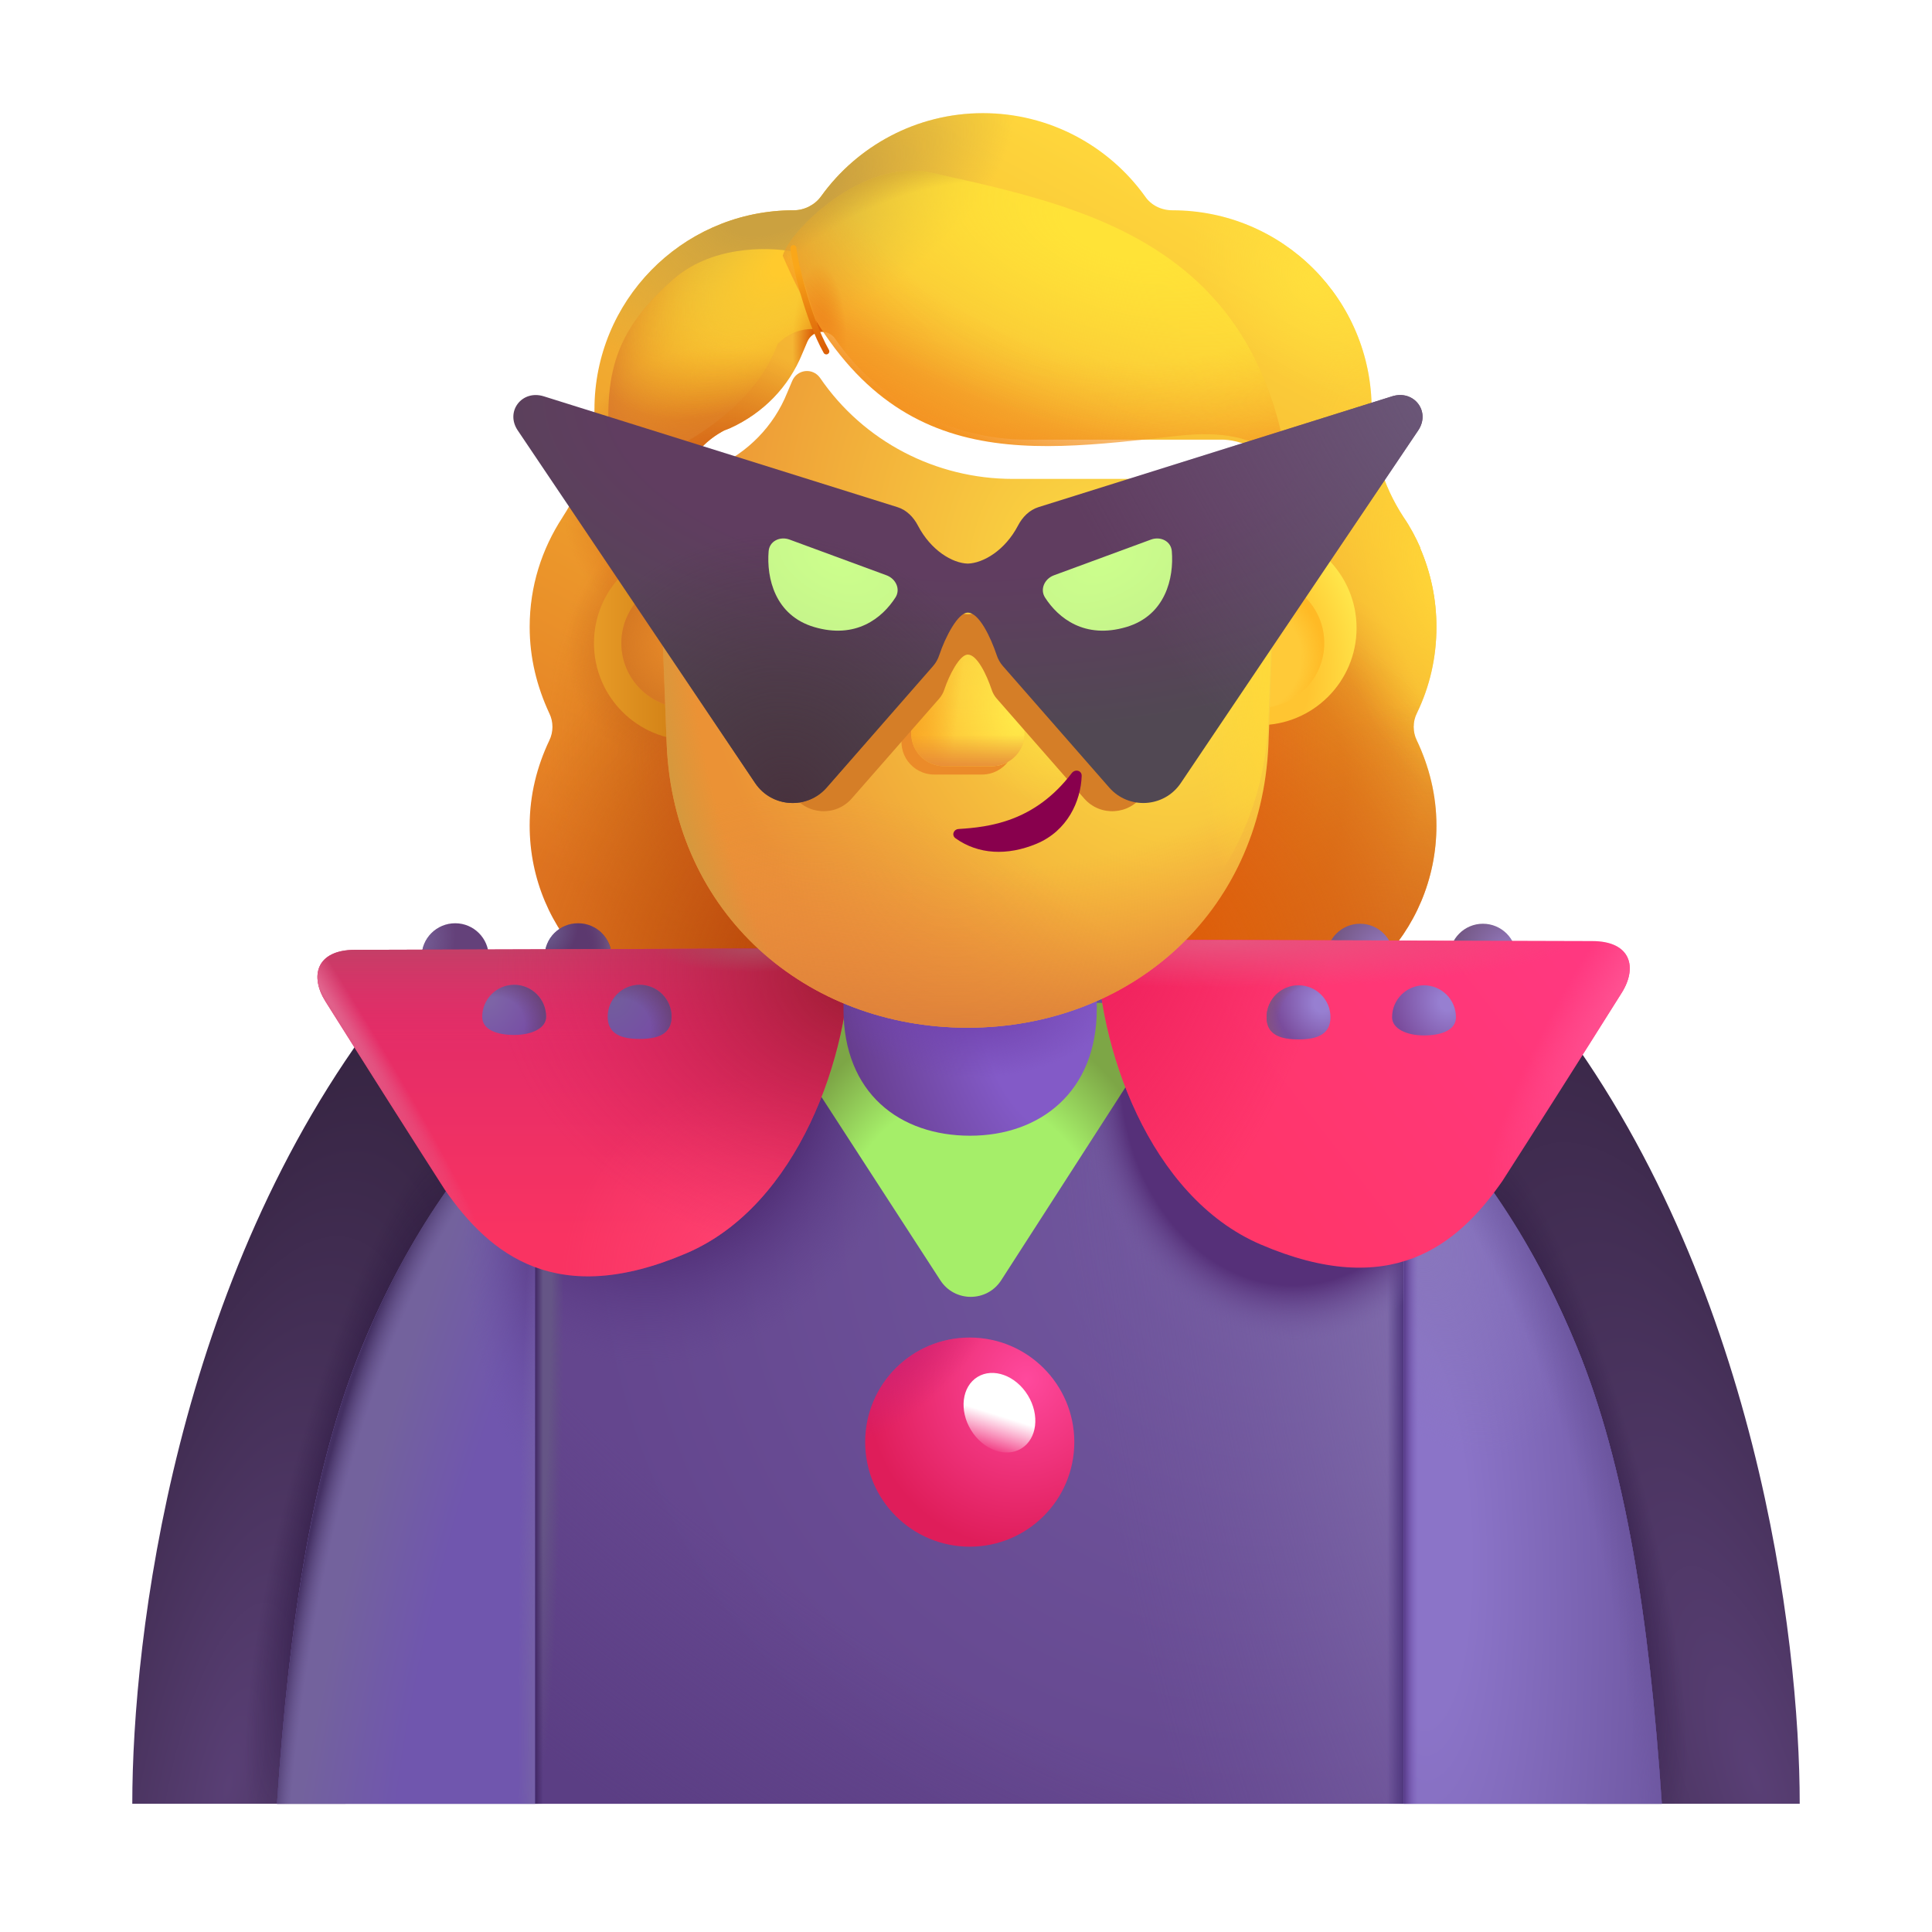 <svg width="32" height="32" viewBox="0 0 32 32" fill="none" xmlns="http://www.w3.org/2000/svg">
<g filter="url(#filter0_i_4002_996)">
<path fill-rule="evenodd" clip-rule="evenodd" d="M23.218 12.062C23.43 11.627 23.542 11.141 23.542 10.635C23.542 10.167 23.445 9.729 23.273 9.329H23.278C23.198 9.148 23.108 8.977 22.997 8.816L22.995 8.813C22.651 8.287 22.469 7.67 22.469 7.042V7.032C22.469 5.21 20.991 3.733 19.17 3.733C18.988 3.733 18.816 3.652 18.714 3.5C18.117 2.67 17.136 2.124 16.032 2.124C14.929 2.124 13.948 2.67 13.351 3.5C13.249 3.642 13.077 3.733 12.895 3.733C12.867 3.733 12.838 3.733 12.81 3.734C11.028 3.779 9.596 5.239 9.596 7.032V7.042C9.596 7.67 9.414 8.287 9.07 8.813L9.068 8.817C8.725 9.342 8.523 9.958 8.523 10.635C8.523 11.151 8.645 11.627 8.847 12.062C8.918 12.203 8.918 12.375 8.847 12.517C8.645 12.942 8.523 13.418 8.523 13.924C8.523 15.705 9.96 17.142 11.742 17.142H20.323C22.105 17.142 23.542 15.705 23.542 13.924C23.542 13.418 23.42 12.942 23.218 12.517C23.147 12.375 23.147 12.203 23.218 12.062ZM10.958 9.389H10.945L12.144 11.745C12.267 14.547 13.361 11.745 16.032 11.745C18.704 11.745 19.869 14.864 19.992 12.062L21.128 8.864C21.074 7.62 20.172 7.532 19.992 7.532H16.772C15.501 7.532 14.301 6.91 13.583 5.859C13.46 5.686 13.203 5.716 13.121 5.91L13.039 6.104C12.814 6.665 12.383 7.094 11.85 7.338C11.834 7.344 11.816 7.351 11.799 7.359C11.78 7.366 11.763 7.374 11.747 7.379C11.511 7.502 10.958 7.869 10.937 8.818L10.947 9.124L10.958 9.389Z" fill="url(#paint0_linear_4002_996)"/>
<path fill-rule="evenodd" clip-rule="evenodd" d="M23.218 12.062C23.43 11.627 23.542 11.141 23.542 10.635C23.542 10.167 23.445 9.729 23.273 9.329H23.278C23.198 9.148 23.108 8.977 22.997 8.816L22.995 8.813C22.651 8.287 22.469 7.67 22.469 7.042V7.032C22.469 5.21 20.991 3.733 19.17 3.733C18.988 3.733 18.816 3.652 18.714 3.5C18.117 2.67 17.136 2.124 16.032 2.124C14.929 2.124 13.948 2.67 13.351 3.5C13.249 3.642 13.077 3.733 12.895 3.733C12.867 3.733 12.838 3.733 12.81 3.734C11.028 3.779 9.596 5.239 9.596 7.032V7.042C9.596 7.67 9.414 8.287 9.07 8.813L9.068 8.817C8.725 9.342 8.523 9.958 8.523 10.635C8.523 11.151 8.645 11.627 8.847 12.062C8.918 12.203 8.918 12.375 8.847 12.517C8.645 12.942 8.523 13.418 8.523 13.924C8.523 15.705 9.96 17.142 11.742 17.142H20.323C22.105 17.142 23.542 15.705 23.542 13.924C23.542 13.418 23.42 12.942 23.218 12.517C23.147 12.375 23.147 12.203 23.218 12.062ZM10.958 9.389H10.945L12.144 11.745C12.267 14.547 13.361 11.745 16.032 11.745C18.704 11.745 19.869 14.864 19.992 12.062L21.128 8.864C21.074 7.62 20.172 7.532 19.992 7.532H16.772C15.501 7.532 14.301 6.91 13.583 5.859C13.46 5.686 13.203 5.716 13.121 5.91L13.039 6.104C12.814 6.665 12.383 7.094 11.85 7.338C11.834 7.344 11.816 7.351 11.799 7.359C11.78 7.366 11.763 7.374 11.747 7.379C11.511 7.502 10.958 7.869 10.937 8.818L10.947 9.124L10.958 9.389Z" fill="url(#paint1_radial_4002_996)"/>
<path fill-rule="evenodd" clip-rule="evenodd" d="M23.218 12.062C23.43 11.627 23.542 11.141 23.542 10.635C23.542 10.167 23.445 9.729 23.273 9.329H23.278C23.198 9.148 23.108 8.977 22.997 8.816L22.995 8.813C22.651 8.287 22.469 7.67 22.469 7.042V7.032C22.469 5.21 20.991 3.733 19.17 3.733C18.988 3.733 18.816 3.652 18.714 3.5C18.117 2.67 17.136 2.124 16.032 2.124C14.929 2.124 13.948 2.67 13.351 3.5C13.249 3.642 13.077 3.733 12.895 3.733C12.867 3.733 12.838 3.733 12.81 3.734C11.028 3.779 9.596 5.239 9.596 7.032V7.042C9.596 7.67 9.414 8.287 9.07 8.813L9.068 8.817C8.725 9.342 8.523 9.958 8.523 10.635C8.523 11.151 8.645 11.627 8.847 12.062C8.918 12.203 8.918 12.375 8.847 12.517C8.645 12.942 8.523 13.418 8.523 13.924C8.523 15.705 9.96 17.142 11.742 17.142H20.323C22.105 17.142 23.542 15.705 23.542 13.924C23.542 13.418 23.42 12.942 23.218 12.517C23.147 12.375 23.147 12.203 23.218 12.062ZM10.958 9.389H10.945L12.144 11.745C12.267 14.547 13.361 11.745 16.032 11.745C18.704 11.745 19.869 14.864 19.992 12.062L21.128 8.864C21.074 7.62 20.172 7.532 19.992 7.532H16.772C15.501 7.532 14.301 6.91 13.583 5.859C13.46 5.686 13.203 5.716 13.121 5.91L13.039 6.104C12.814 6.665 12.383 7.094 11.85 7.338C11.834 7.344 11.816 7.351 11.799 7.359C11.78 7.366 11.763 7.374 11.747 7.379C11.511 7.502 10.958 7.869 10.937 8.818L10.947 9.124L10.958 9.389Z" fill="url(#paint2_radial_4002_996)"/>
<path fill-rule="evenodd" clip-rule="evenodd" d="M23.218 12.062C23.43 11.627 23.542 11.141 23.542 10.635C23.542 10.167 23.445 9.729 23.273 9.329H23.278C23.198 9.148 23.108 8.977 22.997 8.816L22.995 8.813C22.651 8.287 22.469 7.67 22.469 7.042V7.032C22.469 5.21 20.991 3.733 19.17 3.733C18.988 3.733 18.816 3.652 18.714 3.5C18.117 2.67 17.136 2.124 16.032 2.124C14.929 2.124 13.948 2.67 13.351 3.5C13.249 3.642 13.077 3.733 12.895 3.733C12.867 3.733 12.838 3.733 12.81 3.734C11.028 3.779 9.596 5.239 9.596 7.032V7.042C9.596 7.67 9.414 8.287 9.07 8.813L9.068 8.817C8.725 9.342 8.523 9.958 8.523 10.635C8.523 11.151 8.645 11.627 8.847 12.062C8.918 12.203 8.918 12.375 8.847 12.517C8.645 12.942 8.523 13.418 8.523 13.924C8.523 15.705 9.96 17.142 11.742 17.142H20.323C22.105 17.142 23.542 15.705 23.542 13.924C23.542 13.418 23.42 12.942 23.218 12.517C23.147 12.375 23.147 12.203 23.218 12.062ZM10.958 9.389H10.945L12.144 11.745C12.267 14.547 13.361 11.745 16.032 11.745C18.704 11.745 19.869 14.864 19.992 12.062L21.128 8.864C21.074 7.62 20.172 7.532 19.992 7.532H16.772C15.501 7.532 14.301 6.91 13.583 5.859C13.46 5.686 13.203 5.716 13.121 5.91L13.039 6.104C12.814 6.665 12.383 7.094 11.85 7.338C11.834 7.344 11.816 7.351 11.799 7.359C11.78 7.366 11.763 7.374 11.747 7.379C11.511 7.502 10.958 7.869 10.937 8.818L10.947 9.124L10.958 9.389Z" fill="url(#paint3_radial_4002_996)"/>
<path fill-rule="evenodd" clip-rule="evenodd" d="M23.218 12.062C23.43 11.627 23.542 11.141 23.542 10.635C23.542 10.167 23.445 9.729 23.273 9.329H23.278C23.198 9.148 23.108 8.977 22.997 8.816L22.995 8.813C22.651 8.287 22.469 7.67 22.469 7.042V7.032C22.469 5.21 20.991 3.733 19.17 3.733C18.988 3.733 18.816 3.652 18.714 3.5C18.117 2.67 17.136 2.124 16.032 2.124C14.929 2.124 13.948 2.67 13.351 3.5C13.249 3.642 13.077 3.733 12.895 3.733C12.867 3.733 12.838 3.733 12.81 3.734C11.028 3.779 9.596 5.239 9.596 7.032V7.042C9.596 7.67 9.414 8.287 9.07 8.813L9.068 8.817C8.725 9.342 8.523 9.958 8.523 10.635C8.523 11.151 8.645 11.627 8.847 12.062C8.918 12.203 8.918 12.375 8.847 12.517C8.645 12.942 8.523 13.418 8.523 13.924C8.523 15.705 9.96 17.142 11.742 17.142H20.323C22.105 17.142 23.542 15.705 23.542 13.924C23.542 13.418 23.42 12.942 23.218 12.517C23.147 12.375 23.147 12.203 23.218 12.062ZM10.958 9.389H10.945L12.144 11.745C12.267 14.547 13.361 11.745 16.032 11.745C18.704 11.745 19.869 14.864 19.992 12.062L21.128 8.864C21.074 7.62 20.172 7.532 19.992 7.532H16.772C15.501 7.532 14.301 6.91 13.583 5.859C13.46 5.686 13.203 5.716 13.121 5.91L13.039 6.104C12.814 6.665 12.383 7.094 11.85 7.338C11.834 7.344 11.816 7.351 11.799 7.359C11.78 7.366 11.763 7.374 11.747 7.379C11.511 7.502 10.958 7.869 10.937 8.818L10.947 9.124L10.958 9.389Z" fill="url(#paint4_radial_4002_996)"/>
<path fill-rule="evenodd" clip-rule="evenodd" d="M23.218 12.062C23.43 11.627 23.542 11.141 23.542 10.635C23.542 10.167 23.445 9.729 23.273 9.329H23.278C23.198 9.148 23.108 8.977 22.997 8.816L22.995 8.813C22.651 8.287 22.469 7.67 22.469 7.042V7.032C22.469 5.21 20.991 3.733 19.17 3.733C18.988 3.733 18.816 3.652 18.714 3.5C18.117 2.67 17.136 2.124 16.032 2.124C14.929 2.124 13.948 2.67 13.351 3.5C13.249 3.642 13.077 3.733 12.895 3.733C12.867 3.733 12.838 3.733 12.81 3.734C11.028 3.779 9.596 5.239 9.596 7.032V7.042C9.596 7.67 9.414 8.287 9.07 8.813L9.068 8.817C8.725 9.342 8.523 9.958 8.523 10.635C8.523 11.151 8.645 11.627 8.847 12.062C8.918 12.203 8.918 12.375 8.847 12.517C8.645 12.942 8.523 13.418 8.523 13.924C8.523 15.705 9.96 17.142 11.742 17.142H20.323C22.105 17.142 23.542 15.705 23.542 13.924C23.542 13.418 23.42 12.942 23.218 12.517C23.147 12.375 23.147 12.203 23.218 12.062ZM10.958 9.389H10.945L12.144 11.745C12.267 14.547 13.361 11.745 16.032 11.745C18.704 11.745 19.869 14.864 19.992 12.062L21.128 8.864C21.074 7.62 20.172 7.532 19.992 7.532H16.772C15.501 7.532 14.301 6.91 13.583 5.859C13.46 5.686 13.203 5.716 13.121 5.91L13.039 6.104C12.814 6.665 12.383 7.094 11.85 7.338C11.834 7.344 11.816 7.351 11.799 7.359C11.78 7.366 11.763 7.374 11.747 7.379C11.511 7.502 10.958 7.869 10.937 8.818L10.947 9.124L10.958 9.389Z" fill="url(#paint5_radial_4002_996)"/>
<path fill-rule="evenodd" clip-rule="evenodd" d="M23.218 12.062C23.43 11.627 23.542 11.141 23.542 10.635C23.542 10.167 23.445 9.729 23.273 9.329H23.278C23.198 9.148 23.108 8.977 22.997 8.816L22.995 8.813C22.651 8.287 22.469 7.67 22.469 7.042V7.032C22.469 5.21 20.991 3.733 19.17 3.733C18.988 3.733 18.816 3.652 18.714 3.5C18.117 2.67 17.136 2.124 16.032 2.124C14.929 2.124 13.948 2.67 13.351 3.5C13.249 3.642 13.077 3.733 12.895 3.733C12.867 3.733 12.838 3.733 12.81 3.734C11.028 3.779 9.596 5.239 9.596 7.032V7.042C9.596 7.67 9.414 8.287 9.07 8.813L9.068 8.817C8.725 9.342 8.523 9.958 8.523 10.635C8.523 11.151 8.645 11.627 8.847 12.062C8.918 12.203 8.918 12.375 8.847 12.517C8.645 12.942 8.523 13.418 8.523 13.924C8.523 15.705 9.96 17.142 11.742 17.142H20.323C22.105 17.142 23.542 15.705 23.542 13.924C23.542 13.418 23.42 12.942 23.218 12.517C23.147 12.375 23.147 12.203 23.218 12.062ZM10.958 9.389H10.945L12.144 11.745C12.267 14.547 13.361 11.745 16.032 11.745C18.704 11.745 19.869 14.864 19.992 12.062L21.128 8.864C21.074 7.62 20.172 7.532 19.992 7.532H16.772C15.501 7.532 14.301 6.91 13.583 5.859C13.46 5.686 13.203 5.716 13.121 5.91L13.039 6.104C12.814 6.665 12.383 7.094 11.85 7.338C11.834 7.344 11.816 7.351 11.799 7.359C11.78 7.366 11.763 7.374 11.747 7.379C11.511 7.502 10.958 7.869 10.937 8.818L10.947 9.124L10.958 9.389Z" fill="url(#paint6_radial_4002_996)"/>
<path fill-rule="evenodd" clip-rule="evenodd" d="M23.218 12.062C23.43 11.627 23.542 11.141 23.542 10.635C23.542 10.167 23.445 9.729 23.273 9.329H23.278C23.198 9.148 23.108 8.977 22.997 8.816L22.995 8.813C22.651 8.287 22.469 7.67 22.469 7.042V7.032C22.469 5.21 20.991 3.733 19.17 3.733C18.988 3.733 18.816 3.652 18.714 3.5C18.117 2.67 17.136 2.124 16.032 2.124C14.929 2.124 13.948 2.67 13.351 3.5C13.249 3.642 13.077 3.733 12.895 3.733C12.867 3.733 12.838 3.733 12.81 3.734C11.028 3.779 9.596 5.239 9.596 7.032V7.042C9.596 7.67 9.414 8.287 9.07 8.813L9.068 8.817C8.725 9.342 8.523 9.958 8.523 10.635C8.523 11.151 8.645 11.627 8.847 12.062C8.918 12.203 8.918 12.375 8.847 12.517C8.645 12.942 8.523 13.418 8.523 13.924C8.523 15.705 9.96 17.142 11.742 17.142H20.323C22.105 17.142 23.542 15.705 23.542 13.924C23.542 13.418 23.42 12.942 23.218 12.517C23.147 12.375 23.147 12.203 23.218 12.062ZM10.958 9.389H10.945L12.144 11.745C12.267 14.547 13.361 11.745 16.032 11.745C18.704 11.745 19.869 14.864 19.992 12.062L21.128 8.864C21.074 7.62 20.172 7.532 19.992 7.532H16.772C15.501 7.532 14.301 6.91 13.583 5.859C13.46 5.686 13.203 5.716 13.121 5.91L13.039 6.104C12.814 6.665 12.383 7.094 11.85 7.338C11.834 7.344 11.816 7.351 11.799 7.359C11.78 7.366 11.763 7.374 11.747 7.379C11.511 7.502 10.958 7.869 10.937 8.818L10.947 9.124L10.958 9.389Z" fill="url(#paint7_radial_4002_996)"/>
<path fill-rule="evenodd" clip-rule="evenodd" d="M23.218 12.062C23.43 11.627 23.542 11.141 23.542 10.635C23.542 10.167 23.445 9.729 23.273 9.329H23.278C23.198 9.148 23.108 8.977 22.997 8.816L22.995 8.813C22.651 8.287 22.469 7.67 22.469 7.042V7.032C22.469 5.21 20.991 3.733 19.17 3.733C18.988 3.733 18.816 3.652 18.714 3.5C18.117 2.67 17.136 2.124 16.032 2.124C14.929 2.124 13.948 2.67 13.351 3.5C13.249 3.642 13.077 3.733 12.895 3.733C12.867 3.733 12.838 3.733 12.81 3.734C11.028 3.779 9.596 5.239 9.596 7.032V7.042C9.596 7.67 9.414 8.287 9.07 8.813L9.068 8.817C8.725 9.342 8.523 9.958 8.523 10.635C8.523 11.151 8.645 11.627 8.847 12.062C8.918 12.203 8.918 12.375 8.847 12.517C8.645 12.942 8.523 13.418 8.523 13.924C8.523 15.705 9.96 17.142 11.742 17.142H20.323C22.105 17.142 23.542 15.705 23.542 13.924C23.542 13.418 23.42 12.942 23.218 12.517C23.147 12.375 23.147 12.203 23.218 12.062ZM10.958 9.389H10.945L12.144 11.745C12.267 14.547 13.361 11.745 16.032 11.745C18.704 11.745 19.869 14.864 19.992 12.062L21.128 8.864C21.074 7.62 20.172 7.532 19.992 7.532H16.772C15.501 7.532 14.301 6.91 13.583 5.859C13.46 5.686 13.203 5.716 13.121 5.91L13.039 6.104C12.814 6.665 12.383 7.094 11.85 7.338C11.834 7.344 11.816 7.351 11.799 7.359C11.78 7.366 11.763 7.374 11.747 7.379C11.511 7.502 10.958 7.869 10.937 8.818L10.947 9.124L10.958 9.389Z" fill="url(#paint8_radial_4002_996)"/>
<path fill-rule="evenodd" clip-rule="evenodd" d="M23.218 12.062C23.43 11.627 23.542 11.141 23.542 10.635C23.542 10.167 23.445 9.729 23.273 9.329H23.278C23.198 9.148 23.108 8.977 22.997 8.816L22.995 8.813C22.651 8.287 22.469 7.67 22.469 7.042V7.032C22.469 5.21 20.991 3.733 19.17 3.733C18.988 3.733 18.816 3.652 18.714 3.5C18.117 2.67 17.136 2.124 16.032 2.124C14.929 2.124 13.948 2.67 13.351 3.5C13.249 3.642 13.077 3.733 12.895 3.733C12.867 3.733 12.838 3.733 12.81 3.734C11.028 3.779 9.596 5.239 9.596 7.032V7.042C9.596 7.67 9.414 8.287 9.07 8.813L9.068 8.817C8.725 9.342 8.523 9.958 8.523 10.635C8.523 11.151 8.645 11.627 8.847 12.062C8.918 12.203 8.918 12.375 8.847 12.517C8.645 12.942 8.523 13.418 8.523 13.924C8.523 15.705 9.96 17.142 11.742 17.142H20.323C22.105 17.142 23.542 15.705 23.542 13.924C23.542 13.418 23.42 12.942 23.218 12.517C23.147 12.375 23.147 12.203 23.218 12.062ZM10.958 9.389H10.945L12.144 11.745C12.267 14.547 13.361 11.745 16.032 11.745C18.704 11.745 19.869 14.864 19.992 12.062L21.128 8.864C21.074 7.62 20.172 7.532 19.992 7.532H16.772C15.501 7.532 14.301 6.91 13.583 5.859C13.46 5.686 13.203 5.716 13.121 5.91L13.039 6.104C12.814 6.665 12.383 7.094 11.85 7.338C11.834 7.344 11.816 7.351 11.799 7.359C11.78 7.366 11.763 7.374 11.747 7.379C11.511 7.502 10.958 7.869 10.937 8.818L10.947 9.124L10.958 9.389Z" fill="url(#paint9_radial_4002_996)"/>
<path fill-rule="evenodd" clip-rule="evenodd" d="M23.218 12.062C23.43 11.627 23.542 11.141 23.542 10.635C23.542 10.167 23.445 9.729 23.273 9.329H23.278C23.198 9.148 23.108 8.977 22.997 8.816L22.995 8.813C22.651 8.287 22.469 7.67 22.469 7.042V7.032C22.469 5.21 20.991 3.733 19.17 3.733C18.988 3.733 18.816 3.652 18.714 3.5C18.117 2.67 17.136 2.124 16.032 2.124C14.929 2.124 13.948 2.67 13.351 3.5C13.249 3.642 13.077 3.733 12.895 3.733C12.867 3.733 12.838 3.733 12.81 3.734C11.028 3.779 9.596 5.239 9.596 7.032V7.042C9.596 7.67 9.414 8.287 9.07 8.813L9.068 8.817C8.725 9.342 8.523 9.958 8.523 10.635C8.523 11.151 8.645 11.627 8.847 12.062C8.918 12.203 8.918 12.375 8.847 12.517C8.645 12.942 8.523 13.418 8.523 13.924C8.523 15.705 9.96 17.142 11.742 17.142H20.323C22.105 17.142 23.542 15.705 23.542 13.924C23.542 13.418 23.42 12.942 23.218 12.517C23.147 12.375 23.147 12.203 23.218 12.062ZM10.958 9.389H10.945L12.144 11.745C12.267 14.547 13.361 11.745 16.032 11.745C18.704 11.745 19.869 14.864 19.992 12.062L21.128 8.864C21.074 7.62 20.172 7.532 19.992 7.532H16.772C15.501 7.532 14.301 6.91 13.583 5.859C13.46 5.686 13.203 5.716 13.121 5.91L13.039 6.104C12.814 6.665 12.383 7.094 11.85 7.338C11.834 7.344 11.816 7.351 11.799 7.359C11.78 7.366 11.763 7.374 11.747 7.379C11.511 7.502 10.958 7.869 10.937 8.818L10.947 9.124L10.958 9.389Z" fill="url(#paint10_radial_4002_996)"/>
<path fill-rule="evenodd" clip-rule="evenodd" d="M23.218 12.062C23.43 11.627 23.542 11.141 23.542 10.635C23.542 10.167 23.445 9.729 23.273 9.329H23.278C23.198 9.148 23.108 8.977 22.997 8.816L22.995 8.813C22.651 8.287 22.469 7.67 22.469 7.042V7.032C22.469 5.21 20.991 3.733 19.17 3.733C18.988 3.733 18.816 3.652 18.714 3.5C18.117 2.67 17.136 2.124 16.032 2.124C14.929 2.124 13.948 2.67 13.351 3.5C13.249 3.642 13.077 3.733 12.895 3.733C12.867 3.733 12.838 3.733 12.81 3.734C11.028 3.779 9.596 5.239 9.596 7.032V7.042C9.596 7.67 9.414 8.287 9.07 8.813L9.068 8.817C8.725 9.342 8.523 9.958 8.523 10.635C8.523 11.151 8.645 11.627 8.847 12.062C8.918 12.203 8.918 12.375 8.847 12.517C8.645 12.942 8.523 13.418 8.523 13.924C8.523 15.705 9.96 17.142 11.742 17.142H20.323C22.105 17.142 23.542 15.705 23.542 13.924C23.542 13.418 23.42 12.942 23.218 12.517C23.147 12.375 23.147 12.203 23.218 12.062ZM10.958 9.389H10.945L12.144 11.745C12.267 14.547 13.361 11.745 16.032 11.745C18.704 11.745 19.869 14.864 19.992 12.062L21.128 8.864C21.074 7.62 20.172 7.532 19.992 7.532H16.772C15.501 7.532 14.301 6.91 13.583 5.859C13.46 5.686 13.203 5.716 13.121 5.91L13.039 6.104C12.814 6.665 12.383 7.094 11.85 7.338C11.834 7.344 11.816 7.351 11.799 7.359C11.78 7.366 11.763 7.374 11.747 7.379C11.511 7.502 10.958 7.869 10.937 8.818L10.947 9.124L10.958 9.389Z" fill="url(#paint11_radial_4002_996)"/>
<path fill-rule="evenodd" clip-rule="evenodd" d="M23.218 12.062C23.43 11.627 23.542 11.141 23.542 10.635C23.542 10.167 23.445 9.729 23.273 9.329H23.278C23.198 9.148 23.108 8.977 22.997 8.816L22.995 8.813C22.651 8.287 22.469 7.67 22.469 7.042V7.032C22.469 5.21 20.991 3.733 19.17 3.733C18.988 3.733 18.816 3.652 18.714 3.5C18.117 2.67 17.136 2.124 16.032 2.124C14.929 2.124 13.948 2.67 13.351 3.5C13.249 3.642 13.077 3.733 12.895 3.733C12.867 3.733 12.838 3.733 12.81 3.734C11.028 3.779 9.596 5.239 9.596 7.032V7.042C9.596 7.67 9.414 8.287 9.07 8.813L9.068 8.817C8.725 9.342 8.523 9.958 8.523 10.635C8.523 11.151 8.645 11.627 8.847 12.062C8.918 12.203 8.918 12.375 8.847 12.517C8.645 12.942 8.523 13.418 8.523 13.924C8.523 15.705 9.96 17.142 11.742 17.142H20.323C22.105 17.142 23.542 15.705 23.542 13.924C23.542 13.418 23.42 12.942 23.218 12.517C23.147 12.375 23.147 12.203 23.218 12.062ZM10.958 9.389H10.945L12.144 11.745C12.267 14.547 13.361 11.745 16.032 11.745C18.704 11.745 19.869 14.864 19.992 12.062L21.128 8.864C21.074 7.62 20.172 7.532 19.992 7.532H16.772C15.501 7.532 14.301 6.91 13.583 5.859C13.46 5.686 13.203 5.716 13.121 5.91L13.039 6.104C12.814 6.665 12.383 7.094 11.85 7.338C11.834 7.344 11.816 7.351 11.799 7.359C11.78 7.366 11.763 7.374 11.747 7.379C11.511 7.502 10.958 7.869 10.937 8.818L10.947 9.124L10.958 9.389Z" fill="url(#paint12_radial_4002_996)"/>
</g>
<g filter="url(#filter1_i_4002_996)">
<path d="M1.991 29.876H5.522L9.772 21.126L6.124 16.728C2.709 21.165 1.991 27.111 1.991 29.876Z" fill="url(#paint13_radial_4002_996)"/>
<path d="M1.991 29.876H5.522L9.772 21.126L6.124 16.728C2.709 21.165 1.991 27.111 1.991 29.876Z" fill="url(#paint14_radial_4002_996)"/>
</g>
<g filter="url(#filter2_i_4002_996)">
<path d="M30.009 29.876H26.478L22.228 21.126L25.877 16.728C29.291 21.165 30.009 27.111 30.009 29.876Z" fill="url(#paint15_radial_4002_996)"/>
<path d="M30.009 29.876H26.478L22.228 21.126L25.877 16.728C29.291 21.165 30.009 27.111 30.009 29.876Z" fill="url(#paint16_radial_4002_996)"/>
</g>
<path d="M4.588 29.876H27.525C27.32 26.807 26.92 24.263 26.119 22.313C23.675 16.358 18.96 15.688 16.057 15.829C13.153 15.688 8.439 16.358 5.994 22.313C5.193 24.263 4.793 26.807 4.588 29.876Z" fill="url(#paint17_radial_4002_996)"/>
<path d="M4.588 29.876H27.525C27.32 26.807 26.92 24.263 26.119 22.313C23.675 16.358 18.96 15.688 16.057 15.829C13.153 15.688 8.439 16.358 5.994 22.313C5.193 24.263 4.793 26.807 4.588 29.876Z" fill="url(#paint18_radial_4002_996)"/>
<path d="M4.588 29.876H27.525C27.32 26.807 26.92 24.263 26.119 22.313C23.675 16.358 18.96 15.688 16.057 15.829C13.153 15.688 8.439 16.358 5.994 22.313C5.193 24.263 4.793 26.807 4.588 29.876Z" fill="url(#paint19_radial_4002_996)"/>
<path d="M4.588 29.876H27.525C27.32 26.807 26.92 24.263 26.119 22.313C23.675 16.358 18.96 15.688 16.057 15.829C13.153 15.688 8.439 16.358 5.994 22.313C5.193 24.263 4.793 26.807 4.588 29.876Z" fill="url(#paint20_linear_4002_996)"/>
<path d="M4.588 29.876H27.525C27.32 26.807 26.92 24.263 26.119 22.313C23.675 16.358 18.96 15.688 16.057 15.829C13.153 15.688 8.439 16.358 5.994 22.313C5.193 24.263 4.793 26.807 4.588 29.876Z" fill="url(#paint21_radial_4002_996)"/>
<path d="M4.588 29.876H27.525C27.32 26.807 26.92 24.263 26.119 22.313C23.675 16.358 18.96 15.688 16.057 15.829C13.153 15.688 8.439 16.358 5.994 22.313C5.193 24.263 4.793 26.807 4.588 29.876Z" fill="url(#paint22_radial_4002_996)"/>
<path d="M4.588 29.876H27.525C27.32 26.807 26.92 24.263 26.119 22.313C23.675 16.358 18.96 15.688 16.057 15.829C13.153 15.688 8.439 16.358 5.994 22.313C5.193 24.263 4.793 26.807 4.588 29.876Z" fill="url(#paint23_radial_4002_996)"/>
<path d="M4.588 29.876H27.525C27.32 26.807 26.92 24.263 26.119 22.313C23.675 16.358 18.96 15.688 16.057 15.829C13.153 15.688 8.439 16.358 5.994 22.313C5.193 24.263 4.793 26.807 4.588 29.876Z" fill="url(#paint24_linear_4002_996)"/>
<path d="M23.252 18.033V29.876H27.525C27.32 26.807 26.92 24.263 26.119 22.313C25.347 20.432 24.349 19.045 23.252 18.033Z" fill="url(#paint25_radial_4002_996)"/>
<path d="M23.252 18.033V29.876H27.525C27.32 26.807 26.92 24.263 26.119 22.313C25.347 20.432 24.349 19.045 23.252 18.033Z" fill="url(#paint26_radial_4002_996)"/>
<path d="M23.252 18.033V29.876H27.525C27.32 26.807 26.92 24.263 26.119 22.313C25.347 20.432 24.349 19.045 23.252 18.033Z" fill="url(#paint27_radial_4002_996)"/>
<path d="M23.252 18.033V29.876H27.525C27.32 26.807 26.92 24.263 26.119 22.313C25.347 20.432 24.349 19.045 23.252 18.033Z" fill="url(#paint28_linear_4002_996)"/>
<path d="M8.861 18.033V29.876H4.588C4.793 26.807 5.193 24.263 5.994 22.313C6.766 20.432 7.765 19.045 8.861 18.033Z" fill="url(#paint29_radial_4002_996)"/>
<path d="M8.861 18.033V29.876H4.588C4.793 26.807 5.193 24.263 5.994 22.313C6.766 20.432 7.765 19.045 8.861 18.033Z" fill="url(#paint30_radial_4002_996)"/>
<path d="M8.861 18.033V29.876H4.588C4.793 26.807 5.193 24.263 5.994 22.313C6.766 20.432 7.765 19.045 8.861 18.033Z" fill="url(#paint31_radial_4002_996)"/>
<path d="M8.861 18.033V29.876H4.588C4.793 26.807 5.193 24.263 5.994 22.313C6.766 20.432 7.765 19.045 8.861 18.033Z" fill="url(#paint32_radial_4002_996)"/>
<path d="M15.575 21.206L12.596 16.611H19.541L16.583 21.205C16.347 21.571 15.812 21.572 15.575 21.206Z" fill="url(#paint33_radial_4002_996)"/>
<path d="M23.082 15.855C23.082 16.076 22.834 16.171 22.527 16.171C22.221 16.171 21.972 16.052 21.972 15.855C21.972 15.549 22.221 15.3 22.527 15.3C22.834 15.3 23.082 15.549 23.082 15.855Z" fill="url(#paint34_radial_4002_996)"/>
<path d="M25.118 15.855C25.118 16.076 24.869 16.171 24.562 16.171C24.256 16.171 24.007 16.052 24.007 15.855C24.007 15.549 24.256 15.3 24.562 15.3C24.869 15.3 25.118 15.549 25.118 15.855Z" fill="url(#paint35_radial_4002_996)"/>
<g filter="url(#filter3_i_4002_996)">
<path d="M24.635 19.81C23.885 20.892 22.779 21.786 20.627 20.861C18.791 20.072 17.916 17.592 17.916 15.814L26.119 15.837C26.771 15.837 26.871 16.279 26.611 16.693C25.965 17.723 25.092 19.098 24.635 19.81Z" fill="url(#paint36_linear_4002_996)"/>
<path d="M24.635 19.81C23.885 20.892 22.779 21.786 20.627 20.861C18.791 20.072 17.916 17.592 17.916 15.814L26.119 15.837C26.771 15.837 26.871 16.279 26.611 16.693C25.965 17.723 25.092 19.098 24.635 19.81Z" fill="url(#paint37_radial_4002_996)"/>
<path d="M24.635 19.81C23.885 20.892 22.779 21.786 20.627 20.861C18.791 20.072 17.916 17.592 17.916 15.814L26.119 15.837C26.771 15.837 26.871 16.279 26.611 16.693C25.965 17.723 25.092 19.098 24.635 19.81Z" fill="url(#paint38_radial_4002_996)"/>
<path d="M24.635 19.81C23.885 20.892 22.779 21.786 20.627 20.861C18.791 20.072 17.916 17.592 17.916 15.814L26.119 15.837C26.771 15.837 26.871 16.279 26.611 16.693C25.965 17.723 25.092 19.098 24.635 19.81Z" fill="url(#paint39_radial_4002_996)"/>
</g>
<path d="M9.02 15.847C9.02 16.069 9.268 16.163 9.575 16.163C9.881 16.163 10.13 16.044 10.13 15.847C10.13 15.541 9.881 15.292 9.575 15.292C9.268 15.292 9.02 15.541 9.02 15.847Z" fill="#5C396F"/>
<path d="M9.02 15.847C9.02 16.069 9.268 16.163 9.575 16.163C9.881 16.163 10.13 16.044 10.13 15.847C10.13 15.541 9.881 15.292 9.575 15.292C9.268 15.292 9.02 15.541 9.02 15.847Z" fill="url(#paint40_radial_4002_996)"/>
<path d="M9.02 15.847C9.02 16.069 9.268 16.163 9.575 16.163C9.881 16.163 10.13 16.044 10.13 15.847C10.13 15.541 9.881 15.292 9.575 15.292C9.268 15.292 9.02 15.541 9.02 15.847Z" fill="url(#paint41_radial_4002_996)"/>
<path d="M6.984 15.847C6.984 16.069 7.233 16.163 7.54 16.163C7.846 16.163 8.095 16.044 8.095 15.847C8.095 15.541 7.846 15.292 7.54 15.292C7.233 15.292 6.984 15.541 6.984 15.847Z" fill="#64417A"/>
<path d="M6.984 15.847C6.984 16.069 7.233 16.163 7.54 16.163C7.846 16.163 8.095 16.044 8.095 15.847C8.095 15.541 7.846 15.292 7.54 15.292C7.233 15.292 6.984 15.541 6.984 15.847Z" fill="url(#paint42_radial_4002_996)"/>
<g filter="url(#filter4_i_4002_996)">
<path d="M7.467 19.804C8.217 20.886 9.323 21.78 11.475 20.855C13.311 20.066 14.186 17.586 14.186 15.808L5.983 15.832C5.331 15.832 5.231 16.273 5.491 16.687C6.137 17.717 7.01 19.093 7.467 19.804Z" fill="url(#paint43_linear_4002_996)"/>
<path d="M7.467 19.804C8.217 20.886 9.323 21.78 11.475 20.855C13.311 20.066 14.186 17.586 14.186 15.808L5.983 15.832C5.331 15.832 5.231 16.273 5.491 16.687C6.137 17.717 7.01 19.093 7.467 19.804Z" fill="url(#paint44_linear_4002_996)"/>
<path d="M7.467 19.804C8.217 20.886 9.323 21.78 11.475 20.855C13.311 20.066 14.186 17.586 14.186 15.808L5.983 15.832C5.331 15.832 5.231 16.273 5.491 16.687C6.137 17.717 7.01 19.093 7.467 19.804Z" fill="url(#paint45_radial_4002_996)"/>
<path d="M7.467 19.804C8.217 20.886 9.323 21.78 11.475 20.855C13.311 20.066 14.186 17.586 14.186 15.808L5.983 15.832C5.331 15.832 5.231 16.273 5.491 16.687C6.137 17.717 7.01 19.093 7.467 19.804Z" fill="url(#paint46_radial_4002_996)"/>
<path d="M7.467 19.804C8.217 20.886 9.323 21.78 11.475 20.855C13.311 20.066 14.186 17.586 14.186 15.808L5.983 15.832C5.331 15.832 5.231 16.273 5.491 16.687C6.137 17.717 7.01 19.093 7.467 19.804Z" fill="url(#paint47_radial_4002_996)"/>
<path d="M7.467 19.804C8.217 20.886 9.323 21.78 11.475 20.855C13.311 20.066 14.186 17.586 14.186 15.808L5.983 15.832C5.331 15.832 5.231 16.273 5.491 16.687C6.137 17.717 7.01 19.093 7.467 19.804Z" fill="url(#paint48_radial_4002_996)"/>
</g>
<g filter="url(#filter5_i_4002_996)">
<path d="M13.971 14.966C13.971 13.807 14.91 12.868 16.068 12.868C17.227 12.868 18.166 13.807 18.166 14.966V16.513C18.166 17.884 17.227 18.611 16.068 18.611C14.91 18.611 13.971 17.915 13.971 16.513V14.966Z" fill="url(#paint49_radial_4002_996)"/>
<path d="M13.971 14.966C13.971 13.807 14.91 12.868 16.068 12.868C17.227 12.868 18.166 13.807 18.166 14.966V16.513C18.166 17.884 17.227 18.611 16.068 18.611C14.91 18.611 13.971 17.915 13.971 16.513V14.966Z" fill="url(#paint50_radial_4002_996)"/>
</g>
<path d="M22.037 16.849C22.037 17.141 21.8 17.216 21.508 17.216C21.215 17.216 20.979 17.141 20.979 16.849C20.979 16.557 21.215 16.32 21.508 16.32C21.8 16.32 22.037 16.557 22.037 16.849Z" fill="url(#paint51_radial_4002_996)"/>
<path d="M22.037 16.849C22.037 17.141 21.8 17.216 21.508 17.216C21.215 17.216 20.979 17.141 20.979 16.849C20.979 16.557 21.215 16.32 21.508 16.32C21.8 16.32 22.037 16.557 22.037 16.849Z" fill="url(#paint52_radial_4002_996)"/>
<path d="M24.115 16.849C24.115 17.06 23.878 17.15 23.586 17.15C23.294 17.15 23.057 17.036 23.057 16.849C23.057 16.557 23.294 16.32 23.586 16.32C23.878 16.32 24.115 16.557 24.115 16.849Z" fill="url(#paint53_radial_4002_996)"/>
<path d="M7.987 16.841C7.987 17.052 8.224 17.142 8.516 17.142C8.808 17.142 9.045 17.029 9.045 16.841C9.045 16.549 8.808 16.312 8.516 16.312C8.224 16.312 7.987 16.549 7.987 16.841Z" fill="url(#paint54_radial_4002_996)"/>
<path d="M7.987 16.841C7.987 17.052 8.224 17.142 8.516 17.142C8.808 17.142 9.045 17.029 9.045 16.841C9.045 16.549 8.808 16.312 8.516 16.312C8.224 16.312 7.987 16.549 7.987 16.841Z" fill="url(#paint55_radial_4002_996)"/>
<path d="M10.065 16.841C10.065 17.133 10.302 17.208 10.594 17.208C10.887 17.208 11.123 17.133 11.123 16.841C11.123 16.549 10.887 16.312 10.594 16.312C10.302 16.312 10.065 16.549 10.065 16.841Z" fill="url(#paint56_radial_4002_996)"/>
<path d="M10.065 16.841C10.065 17.133 10.302 17.208 10.594 17.208C10.887 17.208 11.123 17.133 11.123 16.841C11.123 16.549 10.887 16.312 10.594 16.312C10.302 16.312 10.065 16.549 10.065 16.841Z" fill="url(#paint57_radial_4002_996)"/>
<g filter="url(#filter6_i_4002_996)">
<circle cx="16.062" cy="23.886" r="1.732" fill="url(#paint58_radial_4002_996)"/>
<circle cx="16.062" cy="23.886" r="1.732" fill="url(#paint59_radial_4002_996)"/>
</g>
<ellipse cx="16.554" cy="23.399" rx="0.552" ry="0.695" transform="rotate(-31.445 16.554 23.399)" fill="url(#paint60_linear_4002_996)"/>
<g filter="url(#filter7_i_4002_996)">
<path d="M11.347 12.261C12.235 12.261 12.956 11.541 12.956 10.652C12.956 9.763 12.235 9.043 11.347 9.043C10.458 9.043 9.738 9.763 9.738 10.652C9.738 11.541 10.458 12.261 11.347 12.261Z" fill="url(#paint61_linear_4002_996)"/>
</g>
<g filter="url(#filter8_i_4002_996)">
<path d="M20.86 12.261C21.748 12.261 22.469 11.541 22.469 10.652C22.469 9.763 21.748 9.043 20.86 9.043C19.971 9.043 19.25 9.763 19.25 10.652C19.25 11.541 19.971 12.261 20.86 12.261Z" fill="url(#paint62_radial_4002_996)"/>
</g>
<g filter="url(#filter9_f_4002_996)">
<path d="M20.86 11.726C21.453 11.726 21.934 11.245 21.934 10.652C21.934 10.059 21.453 9.578 20.86 9.578C20.267 9.578 19.786 10.059 19.786 10.652C19.786 11.245 20.267 11.726 20.86 11.726Z" fill="#FFCA38"/>
<path d="M20.86 11.726C21.453 11.726 21.934 11.245 21.934 10.652C21.934 10.059 21.453 9.578 20.86 9.578C20.267 9.578 19.786 10.059 19.786 10.652C19.786 11.245 20.267 11.726 20.86 11.726Z" fill="url(#paint63_radial_4002_996)"/>
</g>
<g filter="url(#filter10_f_4002_996)">
<path d="M11.366 11.726C11.959 11.726 12.44 11.245 12.44 10.652C12.44 10.059 11.959 9.578 11.366 9.578C10.773 9.578 10.292 10.059 10.292 10.652C10.292 11.245 10.773 11.726 11.366 11.726Z" fill="#E28527"/>
<path d="M11.366 11.726C11.959 11.726 12.44 11.245 12.44 10.652C12.44 10.059 11.959 9.578 11.366 9.578C10.773 9.578 10.292 10.059 10.292 10.652C10.292 11.245 10.773 11.726 11.366 11.726Z" fill="url(#paint64_radial_4002_996)"/>
</g>
<g filter="url(#filter11_i_4002_996)">
<path d="M10.945 9.389H10.957L10.947 9.124L10.937 8.818C10.957 7.869 11.511 7.502 11.747 7.379C11.762 7.374 11.78 7.367 11.798 7.359C11.816 7.351 11.834 7.344 11.85 7.338C12.383 7.094 12.814 6.665 13.039 6.104L13.121 5.91C13.203 5.716 13.46 5.686 13.583 5.859C14.301 6.91 15.5 7.532 16.772 7.532H19.992C20.172 7.532 21.074 7.62 21.128 8.865L21.009 11.938C20.886 14.74 18.697 16.622 16.026 16.622C13.354 16.622 11.166 14.74 11.043 11.938L10.945 9.389Z" fill="url(#paint65_radial_4002_996)"/>
<path d="M10.945 9.389H10.957L10.947 9.124L10.937 8.818C10.957 7.869 11.511 7.502 11.747 7.379C11.762 7.374 11.78 7.367 11.798 7.359C11.816 7.351 11.834 7.344 11.85 7.338C12.383 7.094 12.814 6.665 13.039 6.104L13.121 5.91C13.203 5.716 13.46 5.686 13.583 5.859C14.301 6.91 15.5 7.532 16.772 7.532H19.992C20.172 7.532 21.074 7.62 21.128 8.865L21.009 11.938C20.886 14.74 18.697 16.622 16.026 16.622C13.354 16.622 11.166 14.74 11.043 11.938L10.945 9.389Z" fill="url(#paint66_radial_4002_996)"/>
<path d="M10.945 9.389H10.957L10.947 9.124L10.937 8.818C10.957 7.869 11.511 7.502 11.747 7.379C11.762 7.374 11.78 7.367 11.798 7.359C11.816 7.351 11.834 7.344 11.85 7.338C12.383 7.094 12.814 6.665 13.039 6.104L13.121 5.91C13.203 5.716 13.46 5.686 13.583 5.859C14.301 6.91 15.5 7.532 16.772 7.532H19.992C20.172 7.532 21.074 7.62 21.128 8.865L21.009 11.938C20.886 14.74 18.697 16.622 16.026 16.622C13.354 16.622 11.166 14.74 11.043 11.938L10.945 9.389Z" fill="url(#paint67_radial_4002_996)"/>
<path d="M10.945 9.389H10.957L10.947 9.124L10.937 8.818C10.957 7.869 11.511 7.502 11.747 7.379C11.762 7.374 11.78 7.367 11.798 7.359C11.816 7.351 11.834 7.344 11.85 7.338C12.383 7.094 12.814 6.665 13.039 6.104L13.121 5.91C13.203 5.716 13.46 5.686 13.583 5.859C14.301 6.91 15.5 7.532 16.772 7.532H19.992C20.172 7.532 21.074 7.62 21.128 8.865L21.009 11.938C20.886 14.74 18.697 16.622 16.026 16.622C13.354 16.622 11.166 14.74 11.043 11.938L10.945 9.389Z" fill="url(#paint68_radial_4002_996)"/>
<path d="M10.945 9.389H10.957L10.947 9.124L10.937 8.818C10.957 7.869 11.511 7.502 11.747 7.379C11.762 7.374 11.78 7.367 11.798 7.359C11.816 7.351 11.834 7.344 11.85 7.338C12.383 7.094 12.814 6.665 13.039 6.104L13.121 5.91C13.203 5.716 13.46 5.686 13.583 5.859C14.301 6.91 15.5 7.532 16.772 7.532H19.992C20.172 7.532 21.074 7.62 21.128 8.865L21.009 11.938C20.886 14.74 18.697 16.622 16.026 16.622C13.354 16.622 11.166 14.74 11.043 11.938L10.945 9.389Z" fill="url(#paint69_radial_4002_996)"/>
<path d="M10.945 9.389H10.957L10.947 9.124L10.937 8.818C10.957 7.869 11.511 7.502 11.747 7.379C11.762 7.374 11.78 7.367 11.798 7.359C11.816 7.351 11.834 7.344 11.85 7.338C12.383 7.094 12.814 6.665 13.039 6.104L13.121 5.91C13.203 5.716 13.46 5.686 13.583 5.859C14.301 6.91 15.5 7.532 16.772 7.532H19.992C20.172 7.532 21.074 7.62 21.128 8.865L21.009 11.938C20.886 14.74 18.697 16.622 16.026 16.622C13.354 16.622 11.166 14.74 11.043 11.938L10.945 9.389Z" fill="url(#paint70_radial_4002_996)"/>
<path d="M10.945 9.389H10.957L10.947 9.124L10.937 8.818C10.957 7.869 11.511 7.502 11.747 7.379C11.762 7.374 11.78 7.367 11.798 7.359C11.816 7.351 11.834 7.344 11.85 7.338C12.383 7.094 12.814 6.665 13.039 6.104L13.121 5.91C13.203 5.716 13.46 5.686 13.583 5.859C14.301 6.91 15.5 7.532 16.772 7.532H19.992C20.172 7.532 21.074 7.62 21.128 8.865L21.009 11.938C20.886 14.74 18.697 16.622 16.026 16.622C13.354 16.622 11.166 14.74 11.043 11.938L10.945 9.389Z" fill="url(#paint71_radial_4002_996)"/>
</g>
<path d="M10.945 9.389H10.957L10.947 9.124L10.937 8.818C10.957 7.869 11.511 7.502 11.747 7.379C11.762 7.374 11.78 7.367 11.798 7.359C11.816 7.351 11.834 7.344 11.85 7.338C12.383 7.094 12.814 6.665 13.039 6.104L13.121 5.91C13.203 5.716 13.46 5.686 13.583 5.859C14.301 6.91 15.5 7.532 16.772 7.532H19.992C20.172 7.532 21.074 7.62 21.128 8.865L21.009 11.938C20.886 14.74 18.697 16.622 16.026 16.622C13.354 16.622 11.166 14.74 11.043 11.938L10.945 9.389Z" fill="url(#paint72_radial_4002_996)"/>
<g filter="url(#filter12_f_4002_996)">
<path d="M15.64 10.429L14.956 12.129C14.848 12.479 15.108 12.829 15.477 12.829H16.263C16.632 12.829 16.892 12.473 16.784 12.129L16.252 10.429C16.139 10.053 15.759 10.053 15.64 10.429Z" fill="#EB8B29"/>
</g>
<g filter="url(#filter13_f_4002_996)">
<path d="M15.65 10.291L15.119 11.991C15.01 12.34 15.27 12.69 15.639 12.69H16.426C16.794 12.69 17.055 12.335 16.946 11.991L16.415 10.291C16.301 9.914 15.769 9.914 15.65 10.291Z" fill="url(#paint73_linear_4002_996)"/>
<path d="M15.65 10.291L15.119 11.991C15.01 12.34 15.27 12.69 15.639 12.69H16.426C16.794 12.69 17.055 12.335 16.946 11.991L16.415 10.291C16.301 9.914 15.769 9.914 15.65 10.291Z" fill="url(#paint74_radial_4002_996)"/>
<path d="M15.65 10.291L15.119 11.991C15.01 12.34 15.27 12.69 15.639 12.69H16.426C16.794 12.69 17.055 12.335 16.946 11.991L16.415 10.291C16.301 9.914 15.769 9.914 15.65 10.291Z" fill="url(#paint75_linear_4002_996)"/>
<path d="M15.65 10.291L15.119 11.991C15.01 12.34 15.27 12.69 15.639 12.69H16.426C16.794 12.69 17.055 12.335 16.946 11.991L16.415 10.291C16.301 9.914 15.769 9.914 15.65 10.291Z" fill="url(#paint76_linear_4002_996)"/>
</g>
<g filter="url(#filter14_f_4002_996)">
<path d="M11.138 4.638C11.759 4.085 12.655 4.079 13.158 4.169L13.56 5.459C13.303 5.42 13.074 5.51 12.882 5.694C12.426 6.954 10.859 7.649 10.133 7.839C9.982 6.348 10.066 5.593 11.138 4.638Z" fill="url(#paint77_radial_4002_996)"/>
<path d="M11.138 4.638C11.759 4.085 12.655 4.079 13.158 4.169L13.56 5.459C13.303 5.42 13.074 5.51 12.882 5.694C12.426 6.954 10.859 7.649 10.133 7.839C9.982 6.348 10.066 5.593 11.138 4.638Z" fill="url(#paint78_radial_4002_996)"/>
</g>
<g filter="url(#filter15_f_4002_996)">
<path d="M15.429 2.861C14.296 2.611 13.082 3.817 12.965 4.236C14.507 7.856 16.875 7.511 19.502 7.219C21.075 7.044 21.245 7.761 21.379 8.108C20.944 4.051 18.01 3.431 15.429 2.861Z" fill="url(#paint79_radial_4002_996)"/>
<path d="M15.429 2.861C14.296 2.611 13.082 3.817 12.965 4.236C14.507 7.856 16.875 7.511 19.502 7.219C21.075 7.044 21.245 7.761 21.379 8.108C20.944 4.051 18.01 3.431 15.429 2.861Z" fill="url(#paint80_radial_4002_996)"/>
<path d="M15.429 2.861C14.296 2.611 13.082 3.817 12.965 4.236C14.507 7.856 16.875 7.511 19.502 7.219C21.075 7.044 21.245 7.761 21.379 8.108C20.944 4.051 18.01 3.431 15.429 2.861Z" fill="url(#paint81_radial_4002_996)"/>
</g>
<g filter="url(#filter16_f_4002_996)">
<path d="M13.141 4.11C13.164 4.353 13.376 5.266 13.686 5.82" stroke="url(#paint82_linear_4002_996)" stroke-width="0.1" stroke-linecap="round"/>
</g>
<g filter="url(#filter17_f_4002_996)">
<path d="M9.897 8.36L13.132 13.166C13.359 13.5 13.841 13.53 14.107 13.226L15.556 11.571C15.595 11.527 15.624 11.474 15.642 11.418C15.722 11.179 15.895 10.842 16.03 10.842C16.184 10.842 16.343 11.179 16.423 11.418C16.441 11.474 16.47 11.527 16.509 11.571L17.958 13.226C18.224 13.53 18.706 13.5 18.933 13.166L22.168 8.36C22.343 8.102 22.111 7.801 21.814 7.894L16.993 9.404C16.87 9.443 16.775 9.54 16.715 9.655C16.538 9.996 16.24 10.169 16.03 10.174C15.82 10.169 15.527 9.996 15.35 9.655C15.29 9.54 15.195 9.443 15.072 9.404L10.251 7.894C9.954 7.801 9.723 8.102 9.897 8.36Z" fill="#D57E27"/>
</g>
<g filter="url(#filter18_iii_4002_996)">
<path d="M8.576 7.03L12.508 12.871C12.783 13.278 13.369 13.314 13.693 12.944L15.454 10.932C15.501 10.879 15.536 10.815 15.558 10.747C15.655 10.456 15.865 10.047 16.029 10.047C16.217 10.047 16.409 10.456 16.507 10.747C16.529 10.815 16.564 10.879 16.611 10.932L18.372 12.944C18.696 13.314 19.282 13.278 19.557 12.871L23.489 7.03C23.701 6.717 23.42 6.351 23.059 6.464L17.2 8.3C17.05 8.347 16.935 8.464 16.862 8.604C16.646 9.018 16.284 9.228 16.029 9.235C15.775 9.228 15.419 9.018 15.203 8.604C15.13 8.464 15.015 8.347 14.865 8.3L9.006 6.464C8.644 6.351 8.364 6.717 8.576 7.03Z" fill="url(#paint83_radial_4002_996)"/>
<path d="M8.576 7.03L12.508 12.871C12.783 13.278 13.369 13.314 13.693 12.944L15.454 10.932C15.501 10.879 15.536 10.815 15.558 10.747C15.655 10.456 15.865 10.047 16.029 10.047C16.217 10.047 16.409 10.456 16.507 10.747C16.529 10.815 16.564 10.879 16.611 10.932L18.372 12.944C18.696 13.314 19.282 13.278 19.557 12.871L23.489 7.03C23.701 6.717 23.42 6.351 23.059 6.464L17.2 8.3C17.05 8.347 16.935 8.464 16.862 8.604C16.646 9.018 16.284 9.228 16.029 9.235C15.775 9.228 15.419 9.018 15.203 8.604C15.13 8.464 15.015 8.347 14.865 8.3L9.006 6.464C8.644 6.351 8.364 6.717 8.576 7.03Z" fill="url(#paint84_radial_4002_996)"/>
<path d="M8.576 7.03L12.508 12.871C12.783 13.278 13.369 13.314 13.693 12.944L15.454 10.932C15.501 10.879 15.536 10.815 15.558 10.747C15.655 10.456 15.865 10.047 16.029 10.047C16.217 10.047 16.409 10.456 16.507 10.747C16.529 10.815 16.564 10.879 16.611 10.932L18.372 12.944C18.696 13.314 19.282 13.278 19.557 12.871L23.489 7.03C23.701 6.717 23.42 6.351 23.059 6.464L17.2 8.3C17.05 8.347 16.935 8.464 16.862 8.604C16.646 9.018 16.284 9.228 16.029 9.235C15.775 9.228 15.419 9.018 15.203 8.604C15.13 8.464 15.015 8.347 14.865 8.3L9.006 6.464C8.644 6.351 8.364 6.717 8.576 7.03Z" fill="url(#paint85_radial_4002_996)"/>
</g>
<g filter="url(#filter19_i_4002_996)">
<path d="M19.064 8.937L17.456 9.529C17.302 9.586 17.221 9.759 17.309 9.897C17.529 10.239 17.966 10.589 18.654 10.386C19.305 10.194 19.446 9.572 19.409 9.129C19.395 8.962 19.221 8.879 19.064 8.937Z" fill="url(#paint86_radial_4002_996)"/>
</g>
<g filter="url(#filter20_i_4002_996)">
<path d="M13.077 8.937L14.684 9.529C14.838 9.586 14.92 9.759 14.831 9.897C14.611 10.239 14.175 10.589 13.486 10.386C12.835 10.194 12.694 9.572 12.731 9.129C12.745 8.962 12.919 8.879 13.077 8.937Z" fill="url(#paint87_radial_4002_996)"/>
</g>
<path d="M17.751 12.806C17.136 13.613 16.382 13.699 15.878 13.731C15.793 13.736 15.757 13.835 15.827 13.885C16.204 14.154 16.684 14.177 17.169 13.975C17.679 13.762 17.902 13.272 17.916 12.852C17.919 12.76 17.806 12.733 17.751 12.806Z" fill="#88004D"/>
<defs>
<filter id="filter0_i_4002_996" x="8.523" y="1.874" width="15.268" height="15.268" filterUnits="userSpaceOnUse" color-interpolation-filters="sRGB">
<feFlood flood-opacity="0" result="BackgroundImageFix"/>
<feBlend mode="normal" in="SourceGraphic" in2="BackgroundImageFix" result="shape"/>
<feColorMatrix in="SourceAlpha" type="matrix" values="0 0 0 0 0 0 0 0 0 0 0 0 0 0 0 0 0 0 127 0" result="hardAlpha"/>
<feOffset dx="0.25" dy="-0.25"/>
<feGaussianBlur stdDeviation="0.375"/>
<feComposite in2="hardAlpha" operator="arithmetic" k2="-1" k3="1"/>
<feColorMatrix type="matrix" values="0 0 0 0 0.925 0 0 0 0 0.537 0 0 0 0 0.125 0 0 0 1 0"/>
<feBlend mode="normal" in2="shape" result="effect1_innerShadow_4002_996"/>
</filter>
<filter id="filter1_i_4002_996" x="1.991" y="16.728" width="7.981" height="13.148" filterUnits="userSpaceOnUse" color-interpolation-filters="sRGB">
<feFlood flood-opacity="0" result="BackgroundImageFix"/>
<feBlend mode="normal" in="SourceGraphic" in2="BackgroundImageFix" result="shape"/>
<feColorMatrix in="SourceAlpha" type="matrix" values="0 0 0 0 0 0 0 0 0 0 0 0 0 0 0 0 0 0 127 0" result="hardAlpha"/>
<feOffset dx="0.2"/>
<feGaussianBlur stdDeviation="0.2"/>
<feComposite in2="hardAlpha" operator="arithmetic" k2="-1" k3="1"/>
<feColorMatrix type="matrix" values="0 0 0 0 0.392 0 0 0 0 0.365 0 0 0 0 0.424 0 0 0 1 0"/>
<feBlend mode="normal" in2="shape" result="effect1_innerShadow_4002_996"/>
</filter>
<filter id="filter2_i_4002_996" x="22.028" y="16.728" width="7.981" height="13.148" filterUnits="userSpaceOnUse" color-interpolation-filters="sRGB">
<feFlood flood-opacity="0" result="BackgroundImageFix"/>
<feBlend mode="normal" in="SourceGraphic" in2="BackgroundImageFix" result="shape"/>
<feColorMatrix in="SourceAlpha" type="matrix" values="0 0 0 0 0 0 0 0 0 0 0 0 0 0 0 0 0 0 127 0" result="hardAlpha"/>
<feOffset dx="-0.2"/>
<feGaussianBlur stdDeviation="0.2"/>
<feComposite in2="hardAlpha" operator="arithmetic" k2="-1" k3="1"/>
<feColorMatrix type="matrix" values="0 0 0 0 0.392 0 0 0 0 0.365 0 0 0 0 0.424 0 0 0 1 0"/>
<feBlend mode="normal" in2="shape" result="effect1_innerShadow_4002_996"/>
</filter>
<filter id="filter3_i_4002_996" x="17.916" y="15.564" width="9.078" height="5.683" filterUnits="userSpaceOnUse" color-interpolation-filters="sRGB">
<feFlood flood-opacity="0" result="BackgroundImageFix"/>
<feBlend mode="normal" in="SourceGraphic" in2="BackgroundImageFix" result="shape"/>
<feColorMatrix in="SourceAlpha" type="matrix" values="0 0 0 0 0 0 0 0 0 0 0 0 0 0 0 0 0 0 127 0" result="hardAlpha"/>
<feOffset dx="0.25" dy="-0.25"/>
<feGaussianBlur stdDeviation="0.25"/>
<feComposite in2="hardAlpha" operator="arithmetic" k2="-1" k3="1"/>
<feColorMatrix type="matrix" values="0 0 0 0 0.804 0 0 0 0 0.102 0 0 0 0 0.325 0 0 0 1 0"/>
<feBlend mode="normal" in2="shape" result="effect1_innerShadow_4002_996"/>
</filter>
<filter id="filter4_i_4002_996" x="5.258" y="15.708" width="8.928" height="5.533" filterUnits="userSpaceOnUse" color-interpolation-filters="sRGB">
<feFlood flood-opacity="0" result="BackgroundImageFix"/>
<feBlend mode="normal" in="SourceGraphic" in2="BackgroundImageFix" result="shape"/>
<feColorMatrix in="SourceAlpha" type="matrix" values="0 0 0 0 0 0 0 0 0 0 0 0 0 0 0 0 0 0 127 0" result="hardAlpha"/>
<feOffset dx="-0.1" dy="-0.1"/>
<feGaussianBlur stdDeviation="0.125"/>
<feComposite in2="hardAlpha" operator="arithmetic" k2="-1" k3="1"/>
<feColorMatrix type="matrix" values="0 0 0 0 0.824 0 0 0 0 0.114 0 0 0 0 0.337 0 0 0 1 0"/>
<feBlend mode="normal" in2="shape" result="effect1_innerShadow_4002_996"/>
</filter>
<filter id="filter5_i_4002_996" x="13.971" y="12.868" width="4.194" height="5.942" filterUnits="userSpaceOnUse" color-interpolation-filters="sRGB">
<feFlood flood-opacity="0" result="BackgroundImageFix"/>
<feBlend mode="normal" in="SourceGraphic" in2="BackgroundImageFix" result="shape"/>
<feColorMatrix in="SourceAlpha" type="matrix" values="0 0 0 0 0 0 0 0 0 0 0 0 0 0 0 0 0 0 127 0" result="hardAlpha"/>
<feOffset dy="0.2"/>
<feGaussianBlur stdDeviation="0.15"/>
<feComposite in2="hardAlpha" operator="arithmetic" k2="-1" k3="1"/>
<feColorMatrix type="matrix" values="0 0 0 0 0.325 0 0 0 0 0.227 0 0 0 0 0.439 0 0 0 1 0"/>
<feBlend mode="normal" in2="shape" result="effect1_innerShadow_4002_996"/>
</filter>
<filter id="filter6_i_4002_996" x="14.33" y="22.154" width="3.465" height="3.465" filterUnits="userSpaceOnUse" color-interpolation-filters="sRGB">
<feFlood flood-opacity="0" result="BackgroundImageFix"/>
<feBlend mode="normal" in="SourceGraphic" in2="BackgroundImageFix" result="shape"/>
<feColorMatrix in="SourceAlpha" type="matrix" values="0 0 0 0 0 0 0 0 0 0 0 0 0 0 0 0 0 0 127 0" result="hardAlpha"/>
<feOffset/>
<feGaussianBlur stdDeviation="0.125"/>
<feComposite in2="hardAlpha" operator="arithmetic" k2="-1" k3="1"/>
<feColorMatrix type="matrix" values="0 0 0 0 0.82 0 0 0 0 0.145 0 0 0 0 0.365 0 0 0 1 0"/>
<feBlend mode="normal" in2="shape" result="effect1_innerShadow_4002_996"/>
</filter>
<filter id="filter7_i_4002_996" x="9.738" y="9.043" width="3.318" height="3.218" filterUnits="userSpaceOnUse" color-interpolation-filters="sRGB">
<feFlood flood-opacity="0" result="BackgroundImageFix"/>
<feBlend mode="normal" in="SourceGraphic" in2="BackgroundImageFix" result="shape"/>
<feColorMatrix in="SourceAlpha" type="matrix" values="0 0 0 0 0 0 0 0 0 0 0 0 0 0 0 0 0 0 127 0" result="hardAlpha"/>
<feOffset dx="0.1"/>
<feGaussianBlur stdDeviation="0.15"/>
<feComposite in2="hardAlpha" operator="arithmetic" k2="-1" k3="1"/>
<feColorMatrix type="matrix" values="0 0 0 0 0.769 0 0 0 0 0.502 0 0 0 0 0.161 0 0 0 1 0"/>
<feBlend mode="normal" in2="shape" result="effect1_innerShadow_4002_996"/>
</filter>
<filter id="filter8_i_4002_996" x="19.25" y="8.793" width="3.218" height="3.468" filterUnits="userSpaceOnUse" color-interpolation-filters="sRGB">
<feFlood flood-opacity="0" result="BackgroundImageFix"/>
<feBlend mode="normal" in="SourceGraphic" in2="BackgroundImageFix" result="shape"/>
<feColorMatrix in="SourceAlpha" type="matrix" values="0 0 0 0 0 0 0 0 0 0 0 0 0 0 0 0 0 0 127 0" result="hardAlpha"/>
<feOffset dy="-0.25"/>
<feGaussianBlur stdDeviation="0.25"/>
<feComposite in2="hardAlpha" operator="arithmetic" k2="-1" k3="1"/>
<feColorMatrix type="matrix" values="0 0 0 0 0.937 0 0 0 0 0.576 0 0 0 0 0.341 0 0 0 1 0"/>
<feBlend mode="normal" in2="shape" result="effect1_innerShadow_4002_996"/>
</filter>
<filter id="filter9_f_4002_996" x="19.286" y="9.078" width="3.148" height="3.148" filterUnits="userSpaceOnUse" color-interpolation-filters="sRGB">
<feFlood flood-opacity="0" result="BackgroundImageFix"/>
<feBlend mode="normal" in="SourceGraphic" in2="BackgroundImageFix" result="shape"/>
<feGaussianBlur stdDeviation="0.25" result="effect1_foregroundBlur_4002_996"/>
</filter>
<filter id="filter10_f_4002_996" x="10.042" y="9.328" width="2.648" height="2.648" filterUnits="userSpaceOnUse" color-interpolation-filters="sRGB">
<feFlood flood-opacity="0" result="BackgroundImageFix"/>
<feBlend mode="normal" in="SourceGraphic" in2="BackgroundImageFix" result="shape"/>
<feGaussianBlur stdDeviation="0.125" result="effect1_foregroundBlur_4002_996"/>
</filter>
<filter id="filter11_i_4002_996" x="10.937" y="5.745" width="10.191" height="11.277" filterUnits="userSpaceOnUse" color-interpolation-filters="sRGB">
<feFlood flood-opacity="0" result="BackgroundImageFix"/>
<feBlend mode="normal" in="SourceGraphic" in2="BackgroundImageFix" result="shape"/>
<feColorMatrix in="SourceAlpha" type="matrix" values="0 0 0 0 0 0 0 0 0 0 0 0 0 0 0 0 0 0 127 0" result="hardAlpha"/>
<feOffset dy="0.4"/>
<feGaussianBlur stdDeviation="0.3"/>
<feComposite in2="hardAlpha" operator="arithmetic" k2="-1" k3="1"/>
<feColorMatrix type="matrix" values="0 0 0 0 0.925 0 0 0 0 0.529 0 0 0 0 0.137 0 0 0 1 0"/>
<feBlend mode="normal" in2="shape" result="effect1_innerShadow_4002_996"/>
</filter>
<filter id="filter12_f_4002_996" x="14.431" y="9.647" width="2.877" height="3.682" filterUnits="userSpaceOnUse" color-interpolation-filters="sRGB">
<feFlood flood-opacity="0" result="BackgroundImageFix"/>
<feBlend mode="normal" in="SourceGraphic" in2="BackgroundImageFix" result="shape"/>
<feGaussianBlur stdDeviation="0.25" result="effect1_foregroundBlur_4002_996"/>
</filter>
<filter id="filter13_f_4002_996" x="14.844" y="9.758" width="2.377" height="3.182" filterUnits="userSpaceOnUse" color-interpolation-filters="sRGB">
<feFlood flood-opacity="0" result="BackgroundImageFix"/>
<feBlend mode="normal" in="SourceGraphic" in2="BackgroundImageFix" result="shape"/>
<feGaussianBlur stdDeviation="0.125" result="effect1_foregroundBlur_4002_996"/>
</filter>
<filter id="filter14_f_4002_996" x="9.325" y="3.376" width="4.985" height="5.214" filterUnits="userSpaceOnUse" color-interpolation-filters="sRGB">
<feFlood flood-opacity="0" result="BackgroundImageFix"/>
<feBlend mode="normal" in="SourceGraphic" in2="BackgroundImageFix" result="shape"/>
<feGaussianBlur stdDeviation="0.375" result="effect1_foregroundBlur_4002_996"/>
</filter>
<filter id="filter15_f_4002_996" x="12.715" y="2.577" width="8.914" height="5.78" filterUnits="userSpaceOnUse" color-interpolation-filters="sRGB">
<feFlood flood-opacity="0" result="BackgroundImageFix"/>
<feBlend mode="normal" in="SourceGraphic" in2="BackgroundImageFix" result="shape"/>
<feGaussianBlur stdDeviation="0.125" result="effect1_foregroundBlur_4002_996"/>
</filter>
<filter id="filter16_f_4002_996" x="12.841" y="3.81" width="1.145" height="2.31" filterUnits="userSpaceOnUse" color-interpolation-filters="sRGB">
<feFlood flood-opacity="0" result="BackgroundImageFix"/>
<feBlend mode="normal" in="SourceGraphic" in2="BackgroundImageFix" result="shape"/>
<feGaussianBlur stdDeviation="0.125" result="effect1_foregroundBlur_4002_996"/>
</filter>
<filter id="filter17_f_4002_996" x="9.087" y="7.127" width="13.891" height="7.06" filterUnits="userSpaceOnUse" color-interpolation-filters="sRGB">
<feFlood flood-opacity="0" result="BackgroundImageFix"/>
<feBlend mode="normal" in="SourceGraphic" in2="BackgroundImageFix" result="shape"/>
<feGaussianBlur stdDeviation="0.375" result="effect1_foregroundBlur_4002_996"/>
</filter>
<filter id="filter18_iii_4002_996" x="8.503" y="6.243" width="15.059" height="7.157" filterUnits="userSpaceOnUse" color-interpolation-filters="sRGB">
<feFlood flood-opacity="0" result="BackgroundImageFix"/>
<feBlend mode="normal" in="SourceGraphic" in2="BackgroundImageFix" result="shape"/>
<feColorMatrix in="SourceAlpha" type="matrix" values="0 0 0 0 0 0 0 0 0 0 0 0 0 0 0 0 0 0 127 0" result="hardAlpha"/>
<feOffset dy="-0.2"/>
<feGaussianBlur stdDeviation="0.1"/>
<feComposite in2="hardAlpha" operator="arithmetic" k2="-1" k3="1"/>
<feColorMatrix type="matrix" values="0 0 0 0 0.239 0 0 0 0 0.141 0 0 0 0 0.31 0 0 0 1 0"/>
<feBlend mode="normal" in2="shape" result="effect1_innerShadow_4002_996"/>
<feColorMatrix in="SourceAlpha" type="matrix" values="0 0 0 0 0 0 0 0 0 0 0 0 0 0 0 0 0 0 127 0" result="hardAlpha"/>
<feOffset dy="0.2"/>
<feGaussianBlur stdDeviation="0.125"/>
<feComposite in2="hardAlpha" operator="arithmetic" k2="-1" k3="1"/>
<feColorMatrix type="matrix" values="0 0 0 0 0.4 0 0 0 0 0.302 0 0 0 0 0.416 0 0 0 1 0"/>
<feBlend mode="normal" in2="effect1_innerShadow_4002_996" result="effect2_innerShadow_4002_996"/>
<feColorMatrix in="SourceAlpha" type="matrix" values="0 0 0 0 0 0 0 0 0 0 0 0 0 0 0 0 0 0 127 0" result="hardAlpha"/>
<feOffset dy="0.1"/>
<feGaussianBlur stdDeviation="0.1"/>
<feComposite in2="hardAlpha" operator="arithmetic" k2="-1" k3="1"/>
<feColorMatrix type="matrix" values="0 0 0 0 0.246 0 0 0 0 0.176 0 0 0 0 0.249 0 0 0 1 0"/>
<feBlend mode="normal" in2="effect2_innerShadow_4002_996" result="effect3_innerShadow_4002_996"/>
</filter>
<filter id="filter19_i_4002_996" x="17.273" y="8.918" width="2.142" height="1.527" filterUnits="userSpaceOnUse" color-interpolation-filters="sRGB">
<feFlood flood-opacity="0" result="BackgroundImageFix"/>
<feBlend mode="normal" in="SourceGraphic" in2="BackgroundImageFix" result="shape"/>
<feColorMatrix in="SourceAlpha" type="matrix" values="0 0 0 0 0 0 0 0 0 0 0 0 0 0 0 0 0 0 127 0" result="hardAlpha"/>
<feOffset/>
<feGaussianBlur stdDeviation="0.075"/>
<feComposite in2="hardAlpha" operator="arithmetic" k2="-1" k3="1"/>
<feColorMatrix type="matrix" values="0 0 0 0 0.541 0 0 0 0 0.722 0 0 0 0 0.365 0 0 0 1 0"/>
<feBlend mode="normal" in2="shape" result="effect1_innerShadow_4002_996"/>
</filter>
<filter id="filter20_i_4002_996" x="12.726" y="8.918" width="2.142" height="1.527" filterUnits="userSpaceOnUse" color-interpolation-filters="sRGB">
<feFlood flood-opacity="0" result="BackgroundImageFix"/>
<feBlend mode="normal" in="SourceGraphic" in2="BackgroundImageFix" result="shape"/>
<feColorMatrix in="SourceAlpha" type="matrix" values="0 0 0 0 0 0 0 0 0 0 0 0 0 0 0 0 0 0 127 0" result="hardAlpha"/>
<feOffset/>
<feGaussianBlur stdDeviation="0.075"/>
<feComposite in2="hardAlpha" operator="arithmetic" k2="-1" k3="1"/>
<feColorMatrix type="matrix" values="0 0 0 0 0.541 0 0 0 0 0.722 0 0 0 0 0.365 0 0 0 1 0"/>
<feBlend mode="normal" in2="shape" result="effect1_innerShadow_4002_996"/>
</filter>
<linearGradient id="paint0_linear_4002_996" x1="20.726" y1="3.699" x2="13.484" y2="17.142" gradientUnits="userSpaceOnUse">
<stop stop-color="#FFD93C"/>
<stop offset="1" stop-color="#E37923"/>
</linearGradient>
<radialGradient id="paint1_radial_4002_996" cx="0" cy="0" r="1" gradientUnits="userSpaceOnUse" gradientTransform="translate(19.855 13.951) rotate(28.301) scale(3.19 4.518)">
<stop offset="0.616" stop-color="#E38923"/>
<stop offset="1" stop-color="#E38923" stop-opacity="0"/>
</radialGradient>
<radialGradient id="paint2_radial_4002_996" cx="0" cy="0" r="1" gradientUnits="userSpaceOnUse" gradientTransform="translate(11.461 12.685) rotate(90) scale(4.456 2.685)">
<stop stop-color="#C9641B"/>
<stop offset="1" stop-color="#D77117" stop-opacity="0"/>
</radialGradient>
<radialGradient id="paint3_radial_4002_996" cx="0" cy="0" r="1" gradientUnits="userSpaceOnUse" gradientTransform="translate(16.032 12.778) rotate(90) scale(5.571 5.803)">
<stop offset="0.617" stop-color="#E26B25"/>
<stop offset="1" stop-color="#E26B25" stop-opacity="0"/>
</radialGradient>
<radialGradient id="paint4_radial_4002_996" cx="0" cy="0" r="1" gradientUnits="userSpaceOnUse" gradientTransform="translate(11.122 10.973) rotate(127.617) scale(2.033 1.974)">
<stop offset="0.161" stop-color="#C9681C"/>
<stop offset="1" stop-color="#C9681C" stop-opacity="0"/>
</radialGradient>
<radialGradient id="paint5_radial_4002_996" cx="0" cy="0" r="1" gradientUnits="userSpaceOnUse" gradientTransform="translate(11.713 8.536) rotate(100.537) scale(2.557 2.663)">
<stop offset="0.365" stop-color="#D76A18"/>
<stop offset="1" stop-color="#D76A18" stop-opacity="0"/>
</radialGradient>
<radialGradient id="paint6_radial_4002_996" cx="0" cy="0" r="1" gradientUnits="userSpaceOnUse" gradientTransform="translate(12.696 3.489) rotate(62.605) scale(2.381 4.536)">
<stop offset="0.222" stop-color="#CBA140"/>
<stop offset="0.921" stop-color="#CBA140" stop-opacity="0"/>
</radialGradient>
<radialGradient id="paint7_radial_4002_996" cx="0" cy="0" r="1" gradientUnits="userSpaceOnUse" gradientTransform="translate(21.53 4.906) rotate(132.51) scale(1.637 2.288)">
<stop stop-color="#FFDF3C"/>
<stop offset="1" stop-color="#FFDF3C" stop-opacity="0"/>
</radialGradient>
<radialGradient id="paint8_radial_4002_996" cx="0" cy="0" r="1" gradientUnits="userSpaceOnUse" gradientTransform="translate(23.542 9.8) rotate(163.779) scale(1.92 4.178)">
<stop stop-color="#FFD537"/>
<stop offset="1" stop-color="#FFD336" stop-opacity="0"/>
<stop offset="1" stop-color="#FFD537" stop-opacity="0"/>
</radialGradient>
<radialGradient id="paint9_radial_4002_996" cx="0" cy="0" r="1" gradientUnits="userSpaceOnUse" gradientTransform="translate(21.666 17.574) rotate(-133.315) scale(4.662 6.695)">
<stop stop-color="#CB6325"/>
<stop offset="1" stop-color="#CB6325" stop-opacity="0"/>
</radialGradient>
<radialGradient id="paint10_radial_4002_996" cx="0" cy="0" r="1" gradientUnits="userSpaceOnUse" gradientTransform="translate(13.328 5.984) rotate(-90.352) scale(1.374 0.451)">
<stop offset="0.295" stop-color="#DB6009"/>
<stop offset="1" stop-color="#DB6009" stop-opacity="0"/>
</radialGradient>
<radialGradient id="paint11_radial_4002_996" cx="0" cy="0" r="1" gradientUnits="userSpaceOnUse" gradientTransform="translate(13.646 16.3) rotate(-148.106) scale(6.033 7.347)">
<stop stop-color="#AD3902"/>
<stop offset="1" stop-color="#BF500C" stop-opacity="0"/>
</radialGradient>
<radialGradient id="paint12_radial_4002_996" cx="0" cy="0" r="1" gradientUnits="userSpaceOnUse" gradientTransform="translate(18.521 16.363) rotate(-22.001) scale(6.673)">
<stop stop-color="#DF5B05"/>
<stop offset="1" stop-color="#DF5B05" stop-opacity="0"/>
</radialGradient>
<radialGradient id="paint13_radial_4002_996" cx="0" cy="0" r="1" gradientUnits="userSpaceOnUse" gradientTransform="translate(3.557 29.626) rotate(-77.424) scale(12.487 3.868)">
<stop stop-color="#593F75"/>
<stop offset="1" stop-color="#372543"/>
</radialGradient>
<radialGradient id="paint14_radial_4002_996" cx="0" cy="0" r="1" gradientUnits="userSpaceOnUse" gradientTransform="translate(5.881 24.533) rotate(105.641) scale(6.097 1.234)">
<stop stop-color="#230F39"/>
<stop offset="1" stop-color="#230F39" stop-opacity="0"/>
</radialGradient>
<radialGradient id="paint15_radial_4002_996" cx="0" cy="0" r="1" gradientUnits="userSpaceOnUse" gradientTransform="translate(29.244 29.407) rotate(-108.435) scale(14.626 4.53)">
<stop stop-color="#593F75"/>
<stop offset="1" stop-color="#372543"/>
</radialGradient>
<radialGradient id="paint16_radial_4002_996" cx="0" cy="0" r="1" gradientUnits="userSpaceOnUse" gradientTransform="translate(26.119 24.533) rotate(74.359) scale(6.097 1.234)">
<stop stop-color="#230F39"/>
<stop offset="1" stop-color="#230F39" stop-opacity="0"/>
</radialGradient>
<radialGradient id="paint17_radial_4002_996" cx="0" cy="0" r="1" gradientUnits="userSpaceOnUse" gradientTransform="translate(21.15 19.845) rotate(130.984) scale(11.674 11.366)">
<stop stop-color="#735AA1"/>
<stop offset="1" stop-color="#64468E"/>
</radialGradient>
<radialGradient id="paint18_radial_4002_996" cx="0" cy="0" r="1" gradientUnits="userSpaceOnUse" gradientTransform="translate(17.994 20.618) rotate(123.254) scale(12.057 23.424)">
<stop offset="0.612" stop-color="#5B3E84" stop-opacity="0"/>
<stop offset="1" stop-color="#5B3E84"/>
</radialGradient>
<radialGradient id="paint19_radial_4002_996" cx="0" cy="0" r="1" gradientUnits="userSpaceOnUse" gradientTransform="translate(24.15 22.683) rotate(169.664) scale(6.131 20.205)">
<stop stop-color="#8371AE"/>
<stop offset="1" stop-color="#72599F" stop-opacity="0"/>
</radialGradient>
<linearGradient id="paint20_linear_4002_996" x1="23.236" y1="29.876" x2="22.979" y2="29.876" gradientUnits="userSpaceOnUse">
<stop stop-color="#50387F"/>
<stop offset="1" stop-color="#50387F" stop-opacity="0"/>
</linearGradient>
<radialGradient id="paint21_radial_4002_996" cx="0" cy="0" r="1" gradientUnits="userSpaceOnUse" gradientTransform="translate(21.338 17.782) rotate(87.178) scale(4.443 3.53)">
<stop offset="0.787" stop-color="#563079"/>
<stop offset="1" stop-color="#755DA2" stop-opacity="0"/>
</radialGradient>
<radialGradient id="paint22_radial_4002_996" cx="0" cy="0" r="1" gradientUnits="userSpaceOnUse" gradientTransform="translate(10.588 17.157) rotate(86.44) scale(5.536 4.713)">
<stop offset="0.648" stop-color="#533179"/>
<stop offset="0.991" stop-color="#614290" stop-opacity="0"/>
</radialGradient>
<radialGradient id="paint23_radial_4002_996" cx="0" cy="0" r="1" gradientUnits="userSpaceOnUse" gradientTransform="translate(8.838 20.532) rotate(90) scale(9.344 0.503)">
<stop offset="0.584" stop-color="#655586"/>
<stop offset="1" stop-color="#615181" stop-opacity="0"/>
</radialGradient>
<linearGradient id="paint24_linear_4002_996" x1="8.857" y1="29.876" x2="8.994" y2="29.876" gradientUnits="userSpaceOnUse">
<stop stop-color="#3F2563"/>
<stop offset="1" stop-color="#3F2563" stop-opacity="0"/>
</linearGradient>
<radialGradient id="paint25_radial_4002_996" cx="0" cy="0" r="1" gradientUnits="userSpaceOnUse" gradientTransform="translate(23.432 25.314) rotate(-2.961) scale(3.63 12.962)">
<stop offset="0.247" stop-color="#8B74C8"/>
<stop offset="1" stop-color="#735CA8"/>
</radialGradient>
<radialGradient id="paint26_radial_4002_996" cx="0" cy="0" r="1" gradientUnits="userSpaceOnUse" gradientTransform="translate(23.252 20.157) rotate(61.948) scale(4.303 2.292)">
<stop stop-color="#8977BC"/>
<stop offset="1" stop-color="#8977BC" stop-opacity="0"/>
</radialGradient>
<radialGradient id="paint27_radial_4002_996" cx="0" cy="0" r="1" gradientUnits="userSpaceOnUse" gradientTransform="translate(23.588 25.595) rotate(-16.365) scale(4.104 11.81)">
<stop offset="0.676" stop-color="#614B90" stop-opacity="0"/>
<stop offset="1" stop-color="#614B90"/>
</radialGradient>
<linearGradient id="paint28_linear_4002_996" x1="23.252" y1="29.876" x2="23.486" y2="29.876" gradientUnits="userSpaceOnUse">
<stop stop-color="#573A88"/>
<stop offset="1" stop-color="#7757B7" stop-opacity="0"/>
</linearGradient>
<radialGradient id="paint29_radial_4002_996" cx="0" cy="0" r="1" gradientUnits="userSpaceOnUse" gradientTransform="translate(8.861 27.001) rotate(-166.478) scale(4.01 17.491)">
<stop offset="0.424" stop-color="#7056AE"/>
<stop offset="0.808" stop-color="#73629D"/>
</radialGradient>
<radialGradient id="paint30_radial_4002_996" cx="0" cy="0" r="1" gradientUnits="userSpaceOnUse" gradientTransform="translate(9.213 20.064) rotate(90) scale(4.594 1.55)">
<stop offset="0.145" stop-color="#563680"/>
<stop offset="1" stop-color="#6D55A5" stop-opacity="0"/>
</radialGradient>
<radialGradient id="paint31_radial_4002_996" cx="0" cy="0" r="1" gradientUnits="userSpaceOnUse" gradientTransform="translate(9.044 28.752) rotate(180) scale(0.465 10.577)">
<stop offset="0.473" stop-color="#7560A8"/>
<stop offset="1" stop-color="#7560A8" stop-opacity="0"/>
</radialGradient>
<radialGradient id="paint32_radial_4002_996" cx="0" cy="0" r="1" gradientUnits="userSpaceOnUse" gradientTransform="translate(9.807 30.345) rotate(-175.073) scale(5.458 13.968)">
<stop offset="0.919" stop-color="#5F4D85" stop-opacity="0"/>
<stop offset="0.983" stop-color="#443063"/>
</radialGradient>
<radialGradient id="paint33_radial_4002_996" cx="0" cy="0" r="1" gradientUnits="userSpaceOnUse" gradientTransform="translate(16.068 21.095) rotate(-90) scale(4.75 3.77)">
<stop offset="0.625" stop-color="#A5EE69"/>
<stop offset="0.921" stop-color="#7DA646"/>
</radialGradient>
<radialGradient id="paint34_radial_4002_996" cx="0" cy="0" r="1" gradientUnits="userSpaceOnUse" gradientTransform="translate(22.994 15.735) rotate(-180) scale(0.93 0.773)">
<stop stop-color="#967BC2"/>
<stop offset="1" stop-color="#735784"/>
</radialGradient>
<radialGradient id="paint35_radial_4002_996" cx="0" cy="0" r="1" gradientUnits="userSpaceOnUse" gradientTransform="translate(25.029 15.735) rotate(-180) scale(0.93 0.773)">
<stop stop-color="#967BC2"/>
<stop offset="1" stop-color="#735784"/>
</radialGradient>
<linearGradient id="paint36_linear_4002_996" x1="25.746" y1="15.814" x2="20.292" y2="20.025" gradientUnits="userSpaceOnUse">
<stop stop-color="#FF3880"/>
<stop offset="1" stop-color="#FF3669"/>
</linearGradient>
<radialGradient id="paint37_radial_4002_996" cx="0" cy="0" r="1" gradientUnits="userSpaceOnUse" gradientTransform="translate(18.066 15.814) rotate(20.097) scale(3.674 7.23)">
<stop stop-color="#EE205C"/>
<stop offset="1" stop-color="#EE205C" stop-opacity="0"/>
</radialGradient>
<radialGradient id="paint38_radial_4002_996" cx="0" cy="0" r="1" gradientUnits="userSpaceOnUse" gradientTransform="translate(26.744 16.492) rotate(121.305) scale(4.331 0.86)">
<stop stop-color="#FF5292"/>
<stop offset="1" stop-color="#FF5292" stop-opacity="0"/>
</radialGradient>
<radialGradient id="paint39_radial_4002_996" cx="0" cy="0" r="1" gradientUnits="userSpaceOnUse" gradientTransform="translate(20.119 15.814) scale(5.688 0.797)">
<stop stop-color="#E7547F"/>
<stop offset="1" stop-color="#E7547F" stop-opacity="0"/>
</radialGradient>
<radialGradient id="paint40_radial_4002_996" cx="0" cy="0" r="1" gradientUnits="userSpaceOnUse" gradientTransform="translate(9.08 15.47) rotate(35.048) scale(0.449 0.572)">
<stop stop-color="#6B5B8D"/>
<stop offset="1" stop-color="#6B5B8D" stop-opacity="0"/>
</radialGradient>
<radialGradient id="paint41_radial_4002_996" cx="0" cy="0" r="1" gradientUnits="userSpaceOnUse" gradientTransform="translate(9.174 15.728) scale(0.956 1.083)">
<stop offset="0.587" stop-color="#5D3970" stop-opacity="0"/>
<stop offset="1" stop-color="#745B84"/>
</radialGradient>
<radialGradient id="paint42_radial_4002_996" cx="0" cy="0" r="1" gradientUnits="userSpaceOnUse" gradientTransform="translate(6.846 15.587) rotate(13.8) scale(0.688 0.877)">
<stop stop-color="#79659C"/>
<stop offset="1" stop-color="#79659C" stop-opacity="0"/>
</radialGradient>
<linearGradient id="paint43_linear_4002_996" x1="9.772" y1="15.808" x2="9.772" y2="20.595" gradientUnits="userSpaceOnUse">
<stop stop-color="#DB2A69"/>
<stop offset="1" stop-color="#F93362"/>
</linearGradient>
<linearGradient id="paint44_linear_4002_996" x1="9.772" y1="15.439" x2="9.772" y2="17.407" gradientUnits="userSpaceOnUse">
<stop offset="0.071" stop-color="#BB4566"/>
<stop offset="1" stop-color="#E62F68" stop-opacity="0"/>
</linearGradient>
<radialGradient id="paint45_radial_4002_996" cx="0" cy="0" r="1" gradientUnits="userSpaceOnUse" gradientTransform="translate(5.358 16.376) rotate(57.946) scale(5.144 0.359)">
<stop stop-color="#E1658E"/>
<stop offset="1" stop-color="#E1658E" stop-opacity="0"/>
</radialGradient>
<radialGradient id="paint46_radial_4002_996" cx="0" cy="0" r="1" gradientUnits="userSpaceOnUse" gradientTransform="translate(12.869 21.407) rotate(-125.167) scale(3.527 3.449)">
<stop stop-color="#FF4574"/>
<stop offset="1" stop-color="#FF4574" stop-opacity="0"/>
</radialGradient>
<radialGradient id="paint47_radial_4002_996" cx="0" cy="0" r="1" gradientUnits="userSpaceOnUse" gradientTransform="translate(14.65 16.189) rotate(-180) scale(6.375 4.844)">
<stop offset="0.132" stop-color="#A61E39"/>
<stop offset="1" stop-color="#DD225E" stop-opacity="0"/>
</radialGradient>
<radialGradient id="paint48_radial_4002_996" cx="0" cy="0" r="1" gradientUnits="userSpaceOnUse" gradientTransform="translate(12.572 15.808) rotate(180) scale(1.664 0.396)">
<stop stop-color="#AE495E"/>
<stop offset="1" stop-color="#AE495E" stop-opacity="0"/>
</radialGradient>
<radialGradient id="paint49_radial_4002_996" cx="0" cy="0" r="1" gradientUnits="userSpaceOnUse" gradientTransform="translate(17.338 16.751) rotate(164.934) scale(3.487 6.123)">
<stop offset="0.31" stop-color="#835AC7"/>
<stop offset="1" stop-color="#643B89"/>
</radialGradient>
<radialGradient id="paint50_radial_4002_996" cx="0" cy="0" r="1" gradientUnits="userSpaceOnUse" gradientTransform="translate(16.068 16.376) rotate(90) scale(1.281 2.36)">
<stop offset="0.126" stop-color="#7042AD"/>
<stop offset="1" stop-color="#7042AD" stop-opacity="0"/>
</radialGradient>
<radialGradient id="paint51_radial_4002_996" cx="0" cy="0" r="1" gradientUnits="userSpaceOnUse" gradientTransform="translate(21.885 16.634) rotate(147.753) scale(0.933 1.083)">
<stop offset="0.125" stop-color="#977FD1"/>
<stop offset="0.796" stop-color="#7A4C9C"/>
</radialGradient>
<radialGradient id="paint52_radial_4002_996" cx="0" cy="0" r="1" gradientUnits="userSpaceOnUse" gradientTransform="translate(21.775 16.861) rotate(-170.538) scale(0.808 0.762)">
<stop offset="0.705" stop-color="#85527F" stop-opacity="0"/>
<stop offset="1" stop-color="#85527F"/>
</radialGradient>
<radialGradient id="paint53_radial_4002_996" cx="0" cy="0" r="1" gradientUnits="userSpaceOnUse" gradientTransform="translate(23.963 16.611) rotate(149.708) scale(0.914 1.054)">
<stop offset="0.125" stop-color="#977FD1"/>
<stop offset="0.963" stop-color="#7A4C9C"/>
</radialGradient>
<radialGradient id="paint54_radial_4002_996" cx="0" cy="0" r="1" gradientUnits="userSpaceOnUse" gradientTransform="translate(8.104 16.56) rotate(35.635) scale(0.894 1.094)">
<stop offset="0.069" stop-color="#7D64A6"/>
<stop offset="1" stop-color="#774CA5"/>
</radialGradient>
<radialGradient id="paint55_radial_4002_996" cx="0" cy="0" r="1" gradientUnits="userSpaceOnUse" gradientTransform="translate(8.182 16.994) rotate(-29.297) scale(0.99 0.921)">
<stop offset="0.512" stop-color="#67416E" stop-opacity="0"/>
<stop offset="1" stop-color="#67416E"/>
</radialGradient>
<radialGradient id="paint56_radial_4002_996" cx="0" cy="0" r="1" gradientUnits="userSpaceOnUse" gradientTransform="translate(10.182 16.579) rotate(37.747) scale(0.919 1.15)">
<stop stop-color="#725D9D"/>
<stop offset="1" stop-color="#774CA5"/>
</radialGradient>
<radialGradient id="paint57_radial_4002_996" cx="0" cy="0" r="1" gradientUnits="userSpaceOnUse" gradientTransform="translate(10.26 17.048) rotate(-31.216) scale(1.01 0.975)">
<stop offset="0.512" stop-color="#67416E" stop-opacity="0"/>
<stop offset="1" stop-color="#67416E"/>
</radialGradient>
<radialGradient id="paint58_radial_4002_996" cx="0" cy="0" r="1" gradientUnits="userSpaceOnUse" gradientTransform="translate(16.994 22.845) rotate(114.286) scale(2.811 2.598)">
<stop stop-color="#FF499D"/>
<stop offset="1" stop-color="#DF1D5A"/>
</radialGradient>
<radialGradient id="paint59_radial_4002_996" cx="0" cy="0" r="1" gradientUnits="userSpaceOnUse" gradientTransform="translate(14.713 22.376) rotate(49.128) scale(1.075 2.234)">
<stop stop-color="#CD2172"/>
<stop offset="1" stop-color="#CD2172" stop-opacity="0"/>
</radialGradient>
<linearGradient id="paint60_linear_4002_996" x1="16.985" y1="23.013" x2="15.947" y2="23.917" gradientUnits="userSpaceOnUse">
<stop offset="0.453" stop-color="white"/>
<stop offset="0.905" stop-color="white" stop-opacity="0"/>
</linearGradient>
<linearGradient id="paint61_linear_4002_996" x1="9.738" y1="10.739" x2="12.697" y2="10.739" gradientUnits="userSpaceOnUse">
<stop stop-color="#E79B27"/>
<stop offset="1" stop-color="#B96201"/>
</linearGradient>
<radialGradient id="paint62_radial_4002_996" cx="0" cy="0" r="1" gradientUnits="userSpaceOnUse" gradientTransform="translate(20.072 11.091) rotate(-24.444) scale(2.734 3.338)">
<stop offset="0.572" stop-color="#FFC531"/>
<stop offset="0.905" stop-color="#FFE549"/>
</radialGradient>
<radialGradient id="paint63_radial_4002_996" cx="0" cy="0" r="1" gradientUnits="userSpaceOnUse" gradientTransform="translate(20.625 10.89) rotate(-20.298) scale(1.305)">
<stop offset="0.71" stop-color="#FFBA25" stop-opacity="0"/>
<stop offset="1" stop-color="#FFBA25"/>
</radialGradient>
<radialGradient id="paint64_radial_4002_996" cx="0" cy="0" r="1" gradientUnits="userSpaceOnUse" gradientTransform="translate(11.366 10.652) rotate(180) scale(1.074 1.027)">
<stop offset="0.415" stop-color="#D67923" stop-opacity="0"/>
<stop offset="1" stop-color="#D67923"/>
</radialGradient>
<radialGradient id="paint65_radial_4002_996" cx="0" cy="0" r="1" gradientUnits="userSpaceOnUse" gradientTransform="translate(18.892 10.114) rotate(155.244) scale(7.162 9.586)">
<stop stop-color="#FFE644"/>
<stop offset="1" stop-color="#EB9235"/>
</radialGradient>
<radialGradient id="paint66_radial_4002_996" cx="0" cy="0" r="1" gradientUnits="userSpaceOnUse" gradientTransform="translate(17.933 10.812) rotate(152.124) scale(2.387 2.025)">
<stop stop-color="#FFE842"/>
<stop offset="1" stop-color="#FFE842" stop-opacity="0"/>
</radialGradient>
<radialGradient id="paint67_radial_4002_996" cx="0" cy="0" r="1" gradientUnits="userSpaceOnUse" gradientTransform="translate(13.853 16.897) rotate(-78.311) scale(4.131 5.241)">
<stop stop-color="#E4883F"/>
<stop offset="1" stop-color="#E4883F" stop-opacity="0"/>
</radialGradient>
<radialGradient id="paint68_radial_4002_996" cx="0" cy="0" r="1" gradientUnits="userSpaceOnUse" gradientTransform="translate(15.771 9.631) rotate(90) scale(7.441 11.818)">
<stop offset="0.593" stop-color="#F3943B" stop-opacity="0"/>
<stop offset="1" stop-color="#D97C39"/>
</radialGradient>
<radialGradient id="paint69_radial_4002_996" cx="0" cy="0" r="1" gradientUnits="userSpaceOnUse" gradientTransform="translate(16.66 11.771) rotate(164.542) scale(5.626 9.686)">
<stop offset="0.877" stop-color="#D4993E" stop-opacity="0"/>
<stop offset="1" stop-color="#D4993E"/>
</radialGradient>
<radialGradient id="paint70_radial_4002_996" cx="0" cy="0" r="1" gradientUnits="userSpaceOnUse" gradientTransform="translate(18.334 9.696) rotate(-90) scale(1.151 1.412)">
<stop stop-color="#FFBB31"/>
<stop offset="1" stop-color="#FFBB31" stop-opacity="0"/>
</radialGradient>
<radialGradient id="paint71_radial_4002_996" cx="0" cy="0" r="1" gradientUnits="userSpaceOnUse" gradientTransform="translate(14.114 9.783) rotate(-90) scale(1.36 1.559)">
<stop stop-color="#F09429"/>
<stop offset="1" stop-color="#F09429" stop-opacity="0"/>
</radialGradient>
<radialGradient id="paint72_radial_4002_996" cx="0" cy="0" r="1" gradientUnits="userSpaceOnUse" gradientTransform="translate(21.128 11.184) rotate(-180) scale(1.347 4.434)">
<stop stop-color="#FFDA39"/>
<stop offset="1" stop-color="#FFDA39" stop-opacity="0"/>
</radialGradient>
<linearGradient id="paint73_linear_4002_996" x1="16.032" y1="12.69" x2="16.032" y2="10.008" gradientUnits="userSpaceOnUse">
<stop stop-color="#FFC134"/>
<stop offset="1" stop-color="#F8C73F"/>
</linearGradient>
<radialGradient id="paint74_radial_4002_996" cx="0" cy="0" r="1" gradientUnits="userSpaceOnUse" gradientTransform="translate(16.817 11.91) rotate(-105.892) scale(2.547 1.457)">
<stop offset="0.017" stop-color="#FFE848"/>
<stop offset="1" stop-color="#FFE848" stop-opacity="0"/>
</radialGradient>
<linearGradient id="paint75_linear_4002_996" x1="14.986" y1="11.928" x2="15.84" y2="12.032" gradientUnits="userSpaceOnUse">
<stop stop-color="#F8A322"/>
<stop offset="1" stop-color="#F8A322" stop-opacity="0"/>
</linearGradient>
<linearGradient id="paint76_linear_4002_996" x1="16.032" y1="12.782" x2="16.032" y2="12.172" gradientUnits="userSpaceOnUse">
<stop stop-color="#E48538"/>
<stop offset="1" stop-color="#E48538" stop-opacity="0"/>
</linearGradient>
<radialGradient id="paint77_radial_4002_996" cx="0" cy="0" r="1" gradientUnits="userSpaceOnUse" gradientTransform="translate(13.317 3.699) rotate(129.554) scale(5.37 2.342)">
<stop offset="0.396" stop-color="#EE971B" stop-opacity="0"/>
<stop offset="0.911" stop-color="#D8772C"/>
</radialGradient>
<radialGradient id="paint78_radial_4002_996" cx="0" cy="0" r="1" gradientUnits="userSpaceOnUse" gradientTransform="translate(13.178 4.247) rotate(144.458) scale(3.813 1.885)">
<stop offset="0.12" stop-color="#FFCA2D"/>
<stop offset="1" stop-color="#FFE134" stop-opacity="0"/>
<stop offset="1" stop-color="#FFCA2D" stop-opacity="0"/>
</radialGradient>
<radialGradient id="paint79_radial_4002_996" cx="0" cy="0" r="1" gradientUnits="userSpaceOnUse" gradientTransform="translate(17.824 2.527) rotate(115.63) scale(5.052 7.173)">
<stop offset="0.627" stop-color="#F49523" stop-opacity="0"/>
<stop offset="1" stop-color="#F49523"/>
</radialGradient>
<radialGradient id="paint80_radial_4002_996" cx="0" cy="0" r="1" gradientUnits="userSpaceOnUse" gradientTransform="translate(18.541 3.78) rotate(105.909) scale(3.44 7.209)">
<stop offset="0.132" stop-color="#FFE337"/>
<stop offset="1" stop-color="#FFE337" stop-opacity="0"/>
</radialGradient>
<radialGradient id="paint81_radial_4002_996" cx="0" cy="0" r="1" gradientUnits="userSpaceOnUse" gradientTransform="translate(17.182 9.411) rotate(-117.848) scale(7.315 6.539)">
<stop offset="0.898" stop-color="#CA9B37" stop-opacity="0"/>
<stop offset="1" stop-color="#CA9B37"/>
</radialGradient>
<linearGradient id="paint82_linear_4002_996" x1="13.141" y1="4.454" x2="13.686" y2="5.727" gradientUnits="userSpaceOnUse">
<stop stop-color="#FAA719"/>
<stop offset="1" stop-color="#DB6008"/>
</linearGradient>
<radialGradient id="paint83_radial_4002_996" cx="0" cy="0" r="1" gradientUnits="userSpaceOnUse" gradientTransform="translate(16.032 6.443) rotate(90) scale(6.388 12.444)">
<stop offset="0.467" stop-color="#603D60"/>
<stop offset="0.878" stop-color="#514853"/>
</radialGradient>
<radialGradient id="paint84_radial_4002_996" cx="0" cy="0" r="1" gradientUnits="userSpaceOnUse" gradientTransform="translate(13.025 13.2) rotate(-105.206) scale(4.527 4.11)">
<stop stop-color="#48323E"/>
<stop offset="1" stop-color="#48323E" stop-opacity="0"/>
</radialGradient>
<radialGradient id="paint85_radial_4002_996" cx="0" cy="0" r="1" gradientUnits="userSpaceOnUse" gradientTransform="translate(24.088 6.443) rotate(147.848) scale(6.349 12.639)">
<stop stop-color="#6C587A"/>
<stop offset="1" stop-color="#6C587A" stop-opacity="0"/>
</radialGradient>
<radialGradient id="paint86_radial_4002_996" cx="0" cy="0" r="1" gradientUnits="userSpaceOnUse" gradientTransform="translate(18.291 9.323) rotate(66.236) scale(1.144 2.009)">
<stop stop-color="#CCFE8C"/>
<stop offset="1" stop-color="#C6F58B"/>
</radialGradient>
<radialGradient id="paint87_radial_4002_996" cx="0" cy="0" r="1" gradientUnits="userSpaceOnUse" gradientTransform="translate(13.849 9.323) rotate(113.764) scale(1.144 2.009)">
<stop stop-color="#CCFE8C"/>
<stop offset="1" stop-color="#C6F58B"/>
</radialGradient>
</defs>
</svg>
